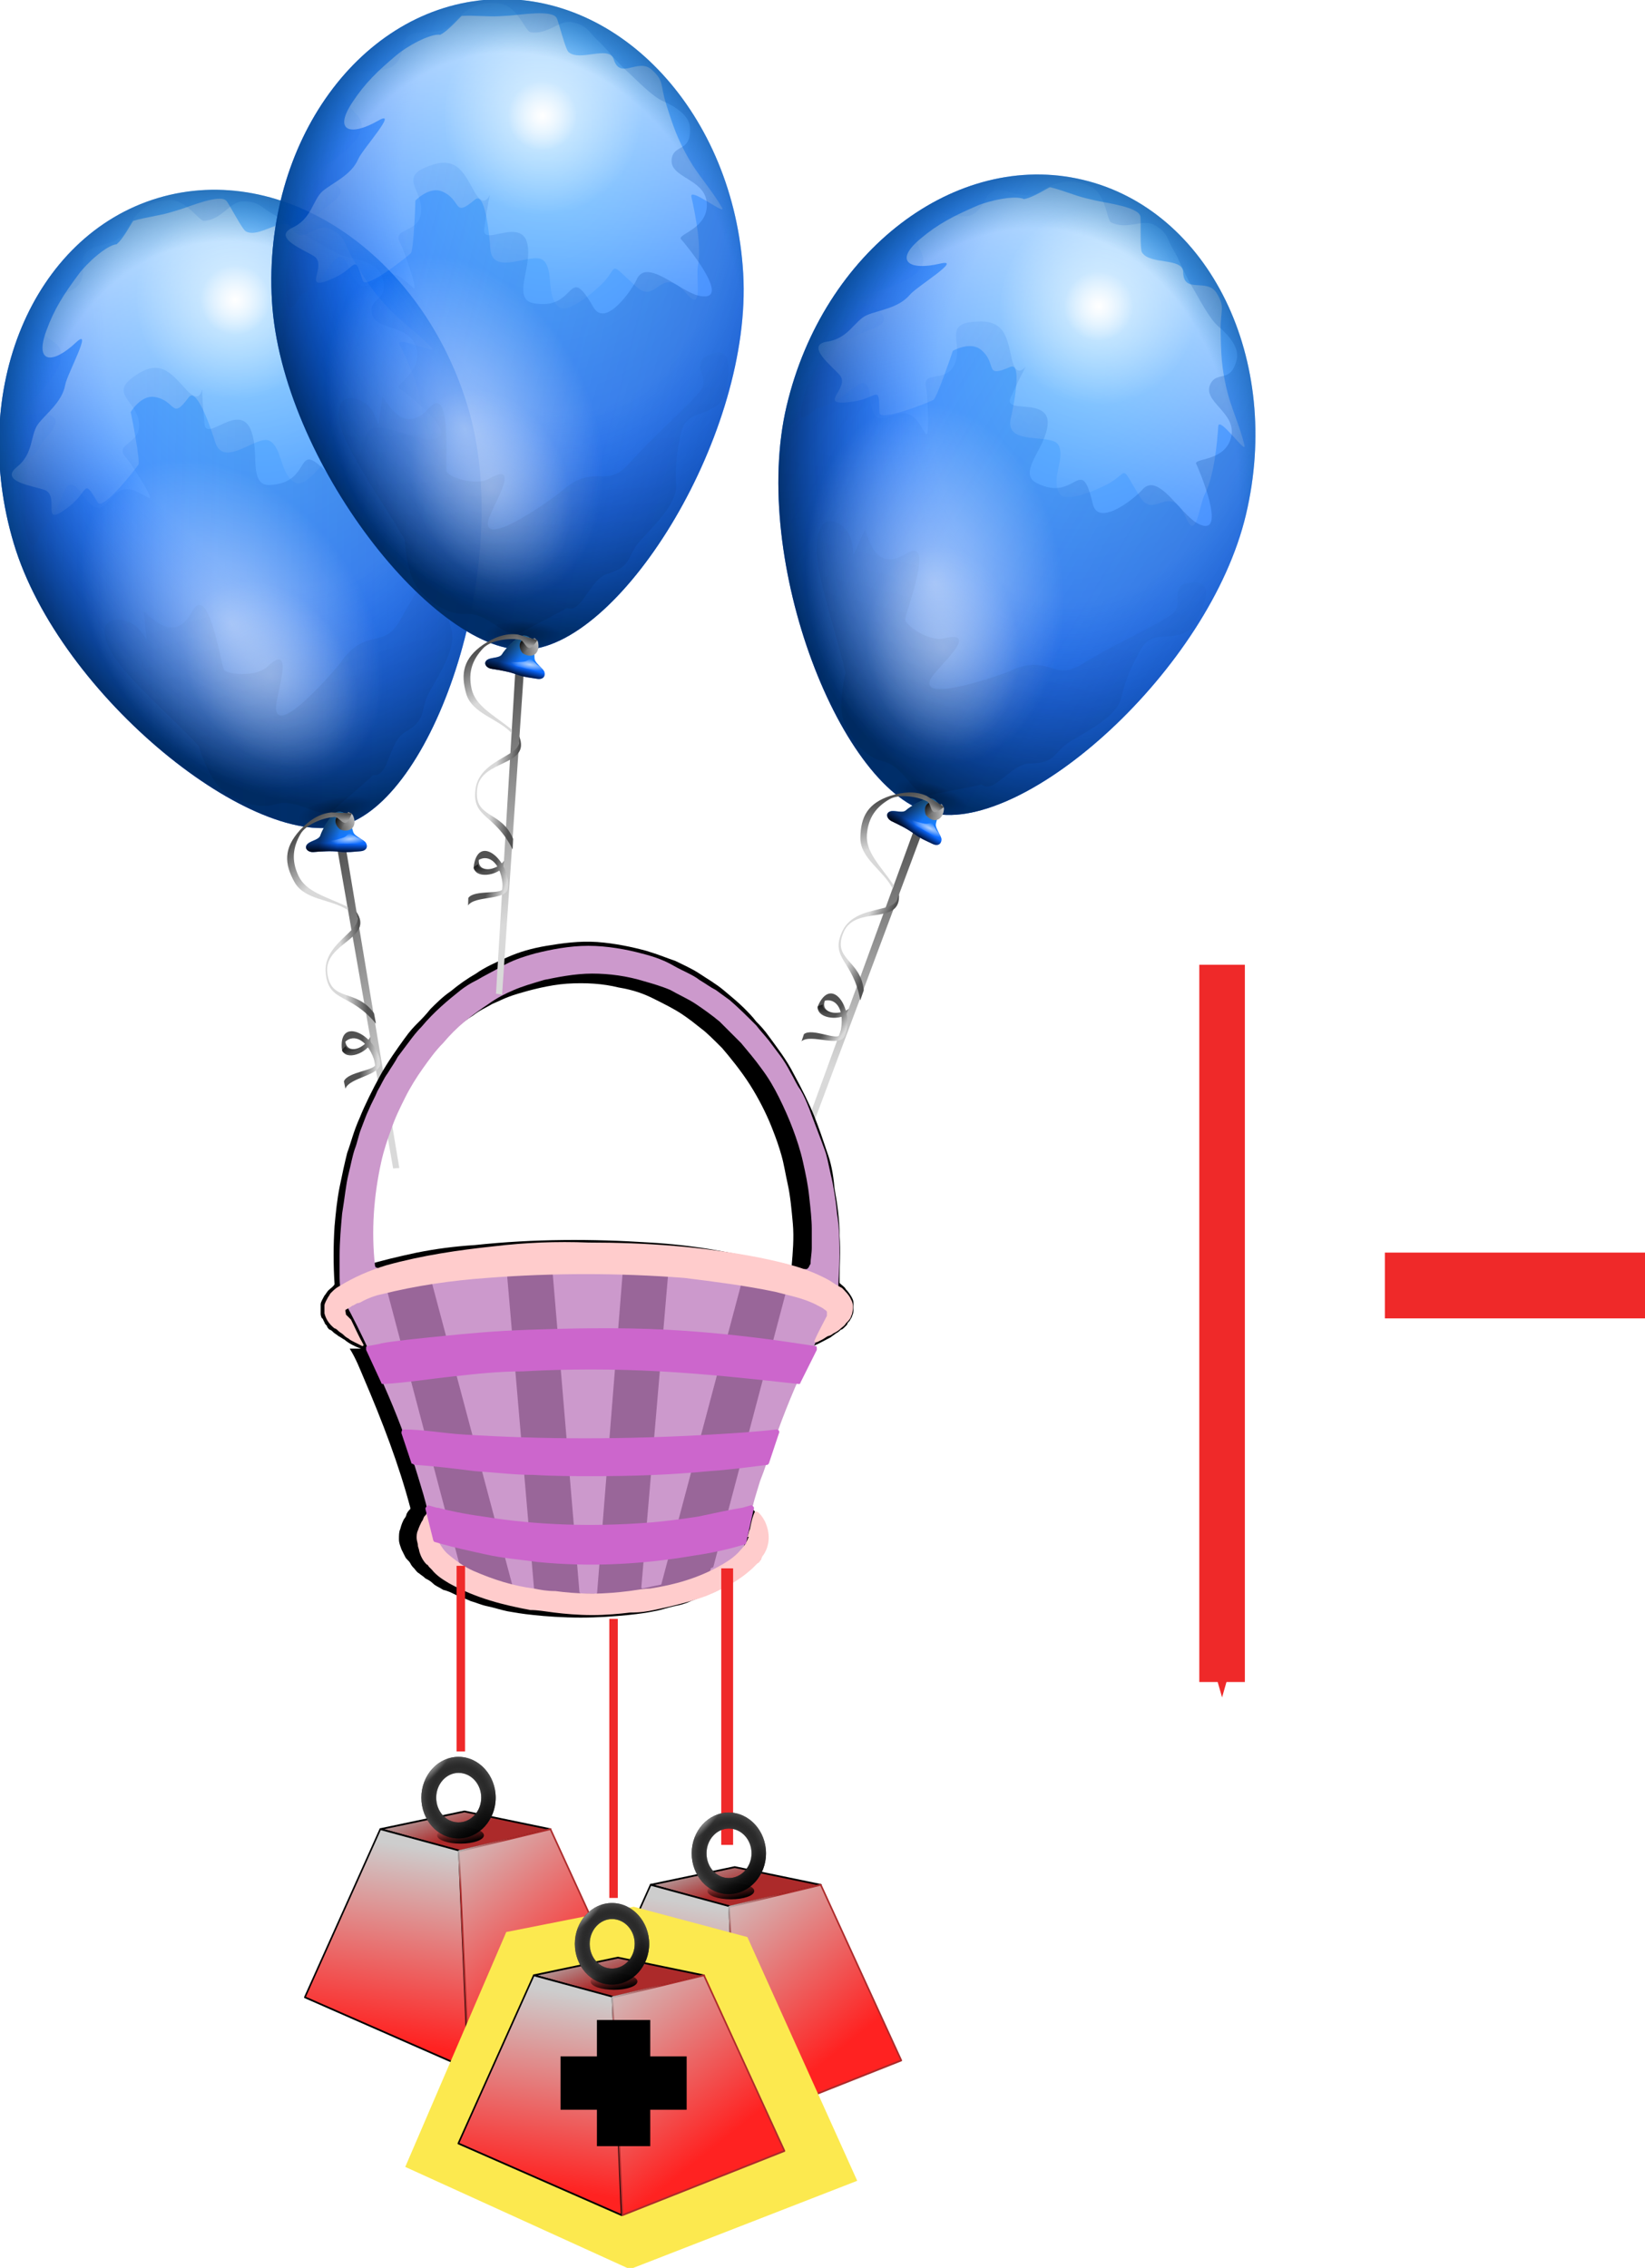 <?xml version="1.0" encoding="UTF-8" standalone="no"?>
<!-- Copyright 2021 mathsisfun.com -->
<svg xmlns:sodipodi="http://sodipodi.sourceforge.net/DTD/sodipodi-0.dtd" xmlns="http://www.w3.org/2000/svg" xmlns:xlink="http://www.w3.org/1999/xlink" width="130.3" height="179.6" version="1.1">
<defs>
	<linearGradient id="id1">
		<stop offset="0" style="stop-color:#525252; stop-opacity:1;"/>
		<stop offset="1" style="stop-color:#d9d9d9; stop-opacity:1;"/>
	</linearGradient>
	<linearGradient id="id2">
		<stop offset="0" style="stop-color:#34abff; stop-opacity:1;"/>
		<stop offset="1" style="stop-color:#0057ff; stop-opacity:1;"/>
	</linearGradient>
	<linearGradient id="id3">
		<stop offset="0" style="stop-color:#00575f; stop-opacity:0;"/>
		<stop offset="0.5" style="stop-color:#0062ff; stop-opacity:0;"/>
		<stop offset="1" style="stop-color:#002859; stop-opacity:1;"/>
	</linearGradient>
	<linearGradient id="id4">
		<stop offset="0" style="stop-color:white; stop-opacity:1;"/>
		<stop offset="1" style="stop-color:white; stop-opacity:0;"/>
	</linearGradient>
	<linearGradient id="id5">
		<stop offset="0" style="stop-color:black; stop-opacity:1;"/>
		<stop offset="1" style="stop-color:black; stop-opacity:0;"/>
	</linearGradient>
	<linearGradient id="id6">
		<stop offset="0" style="stop-color:#00f1ff; stop-opacity:0;"/>
		<stop offset="0.5" style="stop-color:#00c9ff; stop-opacity:0;"/>
		<stop offset="0.75" style="stop-color:#0065a6; stop-opacity:0;"/>
		<stop offset="1" style="stop-color:#002454; stop-opacity:1;"/>
	</linearGradient>
	<linearGradient id="id7">
		<stop offset="0" style="stop-color:#b6b6b6; stop-opacity:1;"/>
		<stop offset="1" style="stop-color:#ac2a2a; stop-opacity:1;"/>
	</linearGradient>
	<linearGradient id="id8">
		<stop offset="0" style="stop-color:#cdcdcd; stop-opacity:1;"/>
		<stop offset="1" style="stop-color:#ff2221; stop-opacity:1;"/>
	</linearGradient>
	<linearGradient id="id9">
		<stop offset="0" style="stop-color:white; stop-opacity:1;"/>
		<stop offset="1" style="stop-color:#5f5f5f; stop-opacity:0;"/>
	</linearGradient>
	<linearGradient id="id10">
		<stop offset="0" style="stop-color:black; stop-opacity:0;"/>
		<stop offset="0.5" style="stop-color:black; stop-opacity:0.05;"/>
		<stop offset="1" style="stop-color:#777777; stop-opacity:0.6;"/>
	</linearGradient>
	<linearGradient id="id11">
		<stop offset="0" style="stop-color:black; stop-opacity:0;"/>
		<stop offset="1" style="stop-color:black; stop-opacity:1;"/>
	</linearGradient>
	<linearGradient id="id12">
		<stop offset="0" style="stop-color:white; stop-opacity:0.36;"/>
		<stop offset="1" style="stop-color:white; stop-opacity:0;"/>
	</linearGradient>
	<marker id="id97" style="overflow:visible;" orient="auto">
		<path transform="matrix(-0.4,0,0,-0.4,-4,0)" style="fill:#ef2929; stroke:#ef2929; stroke-width:1pt;" d="M 0,0 5,-5 -12.5,0 5,5 Z"/>
	</marker>
	<linearGradient id="id13" gradientTransform="matrix(0.793,0,0,1,-1685.19,673.903)" xlink:href="#id7" x1="391.1" y1="463.6" x2="399.1" y2="493.1" gradientUnits="userSpaceOnUse"/>
	<linearGradient id="id14" gradientTransform="matrix(0.793,0,0,1,-1685.19,673.903)" xlink:href="#id8" x1="368.4" y1="493.1" x2="353.2" y2="631.4" gradientUnits="userSpaceOnUse"/>
	<linearGradient id="id15" gradientTransform="matrix(0.793,0,0,1,-1685.19,673.903)" xlink:href="#id8" x1="436.9" y1="466.4" x2="517" y2="610.9" gradientUnits="userSpaceOnUse"/>
	<linearGradient id="id16" gradientTransform="matrix(0.793,0,0,1,-1685.19,673.903)" xlink:href="#id7" x1="431.9" y1="492.6" x2="446.1" y2="512.1" gradientUnits="userSpaceOnUse"/>
	<radialGradient id="id17" r="9.484" fx="406.461" fy="444.923" cx="406.5" cy="444.9" gradientTransform="matrix(1,0,0,0.941,0,26.388)" xlink:href="#id9" gradientUnits="userSpaceOnUse"/>
	<radialGradient id="id18" r="9.484" fx="406.461" fy="444.923" cx="406.5" cy="444.9" gradientTransform="matrix(1,0,0,0.941,0,26.388)" xlink:href="#id10" gradientUnits="userSpaceOnUse"/>
	<linearGradient id="id19" gradientTransform="translate(0.102,5.145)" xlink:href="#id11" x1="408.5" y1="441.1" x2="412.4" y2="447.2" gradientUnits="userSpaceOnUse"/>
	<radialGradient id="id20" r="9.484" fx="387.773" fy="437.36" cx="387.8" cy="437.4" gradientTransform="matrix(0.109,0.12,-0.462,0.42,560.065,207.9)" xlink:href="#id12" gradientUnits="userSpaceOnUse"/>
	<linearGradient id="id21" xlink:href="#id11" x1="429.6" y1="482" x2="432.4" y2="493.9" gradientUnits="userSpaceOnUse"/>
	<linearGradient id="id22" gradientTransform="matrix(0.366,0,0,2.731,0,-6)" xlink:href="#id1" x1="1063" y1="281.1" x2="1075" y2="396.2" gradientUnits="userSpaceOnUse"/>
	<radialGradient id="id23" r="330.328" fx="462.465" fy="233.671" cx="462.5" cy="233.7" gradientTransform="matrix(0.968,-0.215,0.297,1.335,-211.6,-61.667)" xlink:href="#id2" gradientUnits="userSpaceOnUse"/>
	<radialGradient id="id24" r="372.486" fx="478.657" fy="290.044" cx="478.7" cy="290" gradientTransform="matrix(0.968,-0.215,0.297,1.335,-211.6,-61.667)" xlink:href="#id3" gradientUnits="userSpaceOnUse"/>
	<linearGradient id="id25" gradientTransform="matrix(1.184,-0.263,0.179,0.805,-201.806,-17.563)" xlink:href="#id4" x1="350.4" y1="168.4" x2="285.9" y2="601.2" gradientUnits="userSpaceOnUse"/>
	<radialGradient id="id26" r="94.286" fx="457.143" fy="263.791" cx="457.1" cy="263.8" xlink:href="#id4" gradientUnits="userSpaceOnUse"/>
	<radialGradient id="id27" r="94.286" fx="457.143" fy="263.791" cx="457.1" cy="263.8" xlink:href="#id4" gradientUnits="userSpaceOnUse"/>
	<linearGradient id="id28" gradientTransform="matrix(0.831,-0.185,0.255,1.146,-201.806,-17.563)" xlink:href="#id3" x1="-683.5" y1="-283.4" x2="1100.7" y2="504.6" gradientUnits="userSpaceOnUse"/>
	<radialGradient id="id29" r="175.437" fx="480.134" fy="516.869" cx="480.1" cy="516.9" gradientTransform="scale(0.84,1.191)" xlink:href="#id4" gradientUnits="userSpaceOnUse"/>
	<radialGradient id="id30" r="175.437" fx="480.134" fy="516.869" cx="480.1" cy="516.9" gradientTransform="scale(0.84,1.191)" xlink:href="#id4" gradientUnits="userSpaceOnUse"/>
	<linearGradient id="id31" gradientTransform="matrix(1.23,-0.273,0.172,0.775,-201.806,-17.563)" xlink:href="#id5" x1="336.2" y1="1203.6" x2="345.4" y2="608.4" gradientUnits="userSpaceOnUse"/>
	<radialGradient id="id32" r="359.535" fx="413.888" fy="440.374" cx="413.9" cy="440.4" gradientTransform="matrix(0.968,-0.215,0.297,1.335,-211.6,-61.667)" xlink:href="#id6" gradientUnits="userSpaceOnUse"/>
	<radialGradient id="id33" r="32.826" fx="269.789" fy="1031.84" cx="269.8" cy="1031.8" gradientTransform="scale(1.393,0.718)" xlink:href="#id5" gradientUnits="userSpaceOnUse"/>
	<linearGradient id="id34" gradientTransform="matrix(1.219,0,0,0.82,0,-6)" xlink:href="#id2" x1="309.2" y1="900.8" x2="302.3" y2="958.6" gradientUnits="userSpaceOnUse"/>
	<linearGradient id="id35" gradientTransform="matrix(1.219,0,0,0.82,0,-6)" xlink:href="#id5" x1="299.3" y1="959.7" x2="301.4" y2="945.2" gradientUnits="userSpaceOnUse"/>
	<linearGradient id="id36" gradientTransform="matrix(1.219,0,0,0.82,0,-6)" xlink:href="#id5" x1="293.1" y1="901.7" x2="311.9" y2="937.8" gradientUnits="userSpaceOnUse"/>
	<linearGradient id="id37" gradientTransform="matrix(1.219,0,0,0.82,0,-6)" xlink:href="#id5" x1="293.2" y1="923.8" x2="310.5" y2="927.1" gradientUnits="userSpaceOnUse"/>
	<radialGradient id="id38" r="15.406" fx="214.764" fy="1378.8" cx="214.8" cy="1378.8" gradientTransform="matrix(1.469,0,0,0.425,72.665,179.829)" xlink:href="#id4" gradientUnits="userSpaceOnUse"/>
	<radialGradient id="id39" r="8.571" fx="378.571" fy="752.362" cx="378.6" cy="752.4" xlink:href="#id4" gradientUnits="userSpaceOnUse"/>
	<radialGradient id="id40" r="27.48" fx="370.706" fy="771.549" cx="370.7" cy="771.5" gradientTransform="matrix(1.015,0,0,0.985,0,-6)" xlink:href="#id1" gradientUnits="userSpaceOnUse"/>
	<linearGradient id="id41" gradientTransform="matrix(0.645,0,0,1.552,0,-6)" xlink:href="#id1" x1="608.3" y1="588" x2="572" y2="590.6" gradientUnits="userSpaceOnUse"/>
	<linearGradient id="id42" gradientTransform="matrix(0.814,0,0,1.229,0,-6)" xlink:href="#id1" x1="469" y1="838.2" x2="491.7" y2="843.2" gradientUnits="userSpaceOnUse"/>
	<linearGradient id="id43" gradientTransform="matrix(0.814,0,0,0.832,13.674,316.168)" xlink:href="#id5" x1="432.3" y1="816.7" x2="442.9" y2="835" gradientUnits="userSpaceOnUse"/>
	<linearGradient id="id44" gradientTransform="scale(1.015,0.985)" xlink:href="#id5" x1="370.8" y1="747.4" x2="381.5" y2="754.6" gradientUnits="userSpaceOnUse"/>
	<linearGradient id="id45" gradientTransform="matrix(0.822,0,0,1.216,0,-6)" xlink:href="#id1" x1="423.8" y1="614.4" x2="448.1" y2="654.1" gradientUnits="userSpaceOnUse"/>
	<radialGradient id="id46" r="14.647" fx="247.709" fy="1161.42" cx="247.7" cy="1161.1" gradientTransform="scale(1.58,0.633)" xlink:href="#id5" gradientUnits="userSpaceOnUse"/>
	<linearGradient id="id47" gradientTransform="matrix(0.366,0,0,2.731,0,-6)" xlink:href="#id1" x1="1063" y1="281.1" x2="1075" y2="396.2" gradientUnits="userSpaceOnUse"/>
	<radialGradient id="id48" r="330.328" fx="462.465" fy="233.671" cx="462.5" cy="233.7" gradientTransform="matrix(0.968,-0.215,0.297,1.335,-211.6,-61.667)" xlink:href="#id2" gradientUnits="userSpaceOnUse"/>
	<radialGradient id="id49" r="372.486" fx="478.657" fy="290.044" cx="478.7" cy="290" gradientTransform="matrix(0.968,-0.215,0.297,1.335,-211.6,-61.667)" xlink:href="#id3" gradientUnits="userSpaceOnUse"/>
	<linearGradient id="id50" gradientTransform="matrix(1.184,-0.263,0.179,0.805,-201.806,-17.563)" xlink:href="#id4" x1="350.4" y1="168.4" x2="285.9" y2="601.2" gradientUnits="userSpaceOnUse"/>
	<radialGradient id="id51" r="94.286" fx="457.143" fy="263.791" cx="457.1" cy="263.8" xlink:href="#id4" gradientUnits="userSpaceOnUse"/>
	<radialGradient id="id52" r="94.286" fx="457.143" fy="263.791" cx="457.1" cy="263.8" xlink:href="#id4" gradientUnits="userSpaceOnUse"/>
	<linearGradient id="id53" gradientTransform="matrix(0.831,-0.185,0.255,1.146,-201.806,-17.563)" xlink:href="#id3" x1="-683.5" y1="-283.4" x2="1100.7" y2="504.6" gradientUnits="userSpaceOnUse"/>
	<radialGradient id="id54" r="175.437" fx="480.134" fy="516.869" cx="480.1" cy="516.9" gradientTransform="scale(0.84,1.191)" xlink:href="#id4" gradientUnits="userSpaceOnUse"/>
	<radialGradient id="id55" r="175.437" fx="480.134" fy="516.869" cx="480.1" cy="516.9" gradientTransform="scale(0.84,1.191)" xlink:href="#id4" gradientUnits="userSpaceOnUse"/>
	<linearGradient id="id56" gradientTransform="matrix(1.23,-0.273,0.172,0.775,-201.806,-17.563)" xlink:href="#id5" x1="336.2" y1="1203.6" x2="345.4" y2="608.4" gradientUnits="userSpaceOnUse"/>
	<radialGradient id="id57" r="359.535" fx="413.888" fy="440.374" cx="413.9" cy="440.4" gradientTransform="matrix(0.968,-0.215,0.297,1.335,-211.6,-61.667)" xlink:href="#id6" gradientUnits="userSpaceOnUse"/>
	<radialGradient id="id58" r="32.826" fx="269.789" fy="1031.84" cx="269.8" cy="1031.8" gradientTransform="scale(1.393,0.718)" xlink:href="#id5" gradientUnits="userSpaceOnUse"/>
	<linearGradient id="id59" gradientTransform="matrix(1.219,0,0,0.82,0,-6)" xlink:href="#id2" x1="309.2" y1="900.8" x2="302.3" y2="958.6" gradientUnits="userSpaceOnUse"/>
	<linearGradient id="id60" gradientTransform="matrix(1.219,0,0,0.82,0,-6)" xlink:href="#id5" x1="299.3" y1="959.7" x2="301.4" y2="945.2" gradientUnits="userSpaceOnUse"/>
	<linearGradient id="id61" gradientTransform="matrix(1.219,0,0,0.82,0,-6)" xlink:href="#id5" x1="293.1" y1="901.7" x2="311.9" y2="937.8" gradientUnits="userSpaceOnUse"/>
	<linearGradient id="id62" gradientTransform="matrix(1.219,0,0,0.82,0,-6)" xlink:href="#id5" x1="293.2" y1="923.8" x2="310.5" y2="927.1" gradientUnits="userSpaceOnUse"/>
	<radialGradient id="id63" r="15.406" fx="214.764" fy="1378.8" cx="214.8" cy="1378.8" gradientTransform="matrix(1.469,0,0,0.425,72.665,179.829)" xlink:href="#id4" gradientUnits="userSpaceOnUse"/>
	<radialGradient id="id64" r="8.571" fx="378.571" fy="752.362" cx="378.6" cy="752.4" xlink:href="#id4" gradientUnits="userSpaceOnUse"/>
	<radialGradient id="id65" r="27.48" fx="370.706" fy="771.549" cx="370.7" cy="771.5" gradientTransform="matrix(1.015,0,0,0.985,0,-6)" xlink:href="#id1" gradientUnits="userSpaceOnUse"/>
	<linearGradient id="id66" gradientTransform="matrix(0.645,0,0,1.552,0,-6)" xlink:href="#id1" x1="608.3" y1="588" x2="572" y2="590.6" gradientUnits="userSpaceOnUse"/>
	<linearGradient id="id67" gradientTransform="matrix(0.814,0,0,1.229,0,-6)" xlink:href="#id1" x1="469" y1="838.2" x2="491.7" y2="843.2" gradientUnits="userSpaceOnUse"/>
	<linearGradient id="id68" gradientTransform="matrix(0.814,0,0,0.832,13.674,316.168)" xlink:href="#id5" x1="432.3" y1="816.7" x2="442.9" y2="835" gradientUnits="userSpaceOnUse"/>
	<linearGradient id="id69" gradientTransform="scale(1.015,0.985)" xlink:href="#id5" x1="370.8" y1="747.4" x2="381.5" y2="754.6" gradientUnits="userSpaceOnUse"/>
	<linearGradient id="id70" gradientTransform="matrix(0.822,0,0,1.216,0,-6)" xlink:href="#id1" x1="423.8" y1="614.4" x2="448.1" y2="654.1" gradientUnits="userSpaceOnUse"/>
	<radialGradient id="id71" r="14.647" fx="247.709" fy="1161.42" cx="247.7" cy="1161.1" gradientTransform="scale(1.58,0.633)" xlink:href="#id5" gradientUnits="userSpaceOnUse"/>
	<linearGradient id="id72" gradientTransform="matrix(0.366,0,0,2.731,0,-6)" xlink:href="#id1" x1="1063" y1="281.1" x2="1075" y2="396.2" gradientUnits="userSpaceOnUse"/>
	<radialGradient id="id73" r="330.328" fx="462.465" fy="233.671" cx="462.5" cy="233.7" gradientTransform="matrix(0.968,-0.215,0.297,1.335,-211.6,-61.667)" xlink:href="#id2" gradientUnits="userSpaceOnUse"/>
	<radialGradient id="id74" r="372.486" fx="478.657" fy="290.044" cx="478.7" cy="290" gradientTransform="matrix(0.968,-0.215,0.297,1.335,-211.6,-61.667)" xlink:href="#id3" gradientUnits="userSpaceOnUse"/>
	<linearGradient id="id75" gradientTransform="matrix(1.184,-0.263,0.179,0.805,-201.806,-17.563)" xlink:href="#id4" x1="350.4" y1="168.4" x2="285.9" y2="601.2" gradientUnits="userSpaceOnUse"/>
	<radialGradient id="id76" r="94.286" fx="457.143" fy="263.791" cx="457.1" cy="263.8" xlink:href="#id4" gradientUnits="userSpaceOnUse"/>
	<radialGradient id="id77" r="94.286" fx="457.143" fy="263.791" cx="457.1" cy="263.8" xlink:href="#id4" gradientUnits="userSpaceOnUse"/>
	<linearGradient id="id78" gradientTransform="matrix(0.831,-0.185,0.255,1.146,-201.806,-17.563)" xlink:href="#id3" x1="-683.5" y1="-283.4" x2="1100.7" y2="504.6" gradientUnits="userSpaceOnUse"/>
	<radialGradient id="id79" r="175.437" fx="480.134" fy="516.869" cx="480.1" cy="516.9" gradientTransform="scale(0.84,1.191)" xlink:href="#id4" gradientUnits="userSpaceOnUse"/>
	<radialGradient id="id80" r="175.437" fx="480.134" fy="516.869" cx="480.1" cy="516.9" gradientTransform="scale(0.84,1.191)" xlink:href="#id4" gradientUnits="userSpaceOnUse"/>
	<linearGradient id="id81" gradientTransform="matrix(1.23,-0.273,0.172,0.775,-201.806,-17.563)" xlink:href="#id5" x1="336.2" y1="1203.6" x2="345.4" y2="608.4" gradientUnits="userSpaceOnUse"/>
	<radialGradient id="id82" r="359.535" fx="413.888" fy="440.374" cx="413.9" cy="440.4" gradientTransform="matrix(0.968,-0.215,0.297,1.335,-211.6,-61.667)" xlink:href="#id6" gradientUnits="userSpaceOnUse"/>
	<radialGradient id="id83" r="32.826" fx="269.789" fy="1031.84" cx="269.8" cy="1031.8" gradientTransform="scale(1.393,0.718)" xlink:href="#id5" gradientUnits="userSpaceOnUse"/>
	<linearGradient id="id84" gradientTransform="matrix(1.219,0,0,0.82,0,-6)" xlink:href="#id2" x1="309.2" y1="900.8" x2="302.3" y2="958.6" gradientUnits="userSpaceOnUse"/>
	<linearGradient id="id85" gradientTransform="matrix(1.219,0,0,0.82,0,-6)" xlink:href="#id5" x1="299.3" y1="959.7" x2="301.4" y2="945.2" gradientUnits="userSpaceOnUse"/>
	<linearGradient id="id86" gradientTransform="matrix(1.219,0,0,0.82,0,-6)" xlink:href="#id5" x1="293.1" y1="901.7" x2="311.9" y2="937.8" gradientUnits="userSpaceOnUse"/>
	<linearGradient id="id87" gradientTransform="matrix(1.219,0,0,0.82,0,-6)" xlink:href="#id5" x1="293.2" y1="923.8" x2="310.5" y2="927.1" gradientUnits="userSpaceOnUse"/>
	<radialGradient id="id88" r="15.406" fx="214.764" fy="1378.8" cx="214.8" cy="1378.8" gradientTransform="matrix(1.469,0,0,0.425,72.665,179.829)" xlink:href="#id4" gradientUnits="userSpaceOnUse"/>
	<radialGradient id="id89" r="8.571" fx="378.571" fy="752.362" cx="378.6" cy="752.4" xlink:href="#id4" gradientUnits="userSpaceOnUse"/>
	<radialGradient id="id90" r="27.48" fx="370.706" fy="771.549" cx="370.7" cy="771.5" gradientTransform="matrix(1.015,0,0,0.985,0,-6)" xlink:href="#id1" gradientUnits="userSpaceOnUse"/>
	<linearGradient id="id91" gradientTransform="matrix(0.645,0,0,1.552,0,-6)" xlink:href="#id1" x1="608.3" y1="588" x2="572" y2="590.6" gradientUnits="userSpaceOnUse"/>
	<linearGradient id="id92" gradientTransform="matrix(0.814,0,0,1.229,0,-6)" xlink:href="#id1" x1="469" y1="838.2" x2="491.7" y2="843.2" gradientUnits="userSpaceOnUse"/>
	<linearGradient id="id93" gradientTransform="matrix(0.814,0,0,0.832,13.674,316.168)" xlink:href="#id5" x1="432.3" y1="816.7" x2="442.9" y2="835" gradientUnits="userSpaceOnUse"/>
	<linearGradient id="id94" gradientTransform="scale(1.015,0.985)" xlink:href="#id5" x1="370.8" y1="747.4" x2="381.5" y2="754.6" gradientUnits="userSpaceOnUse"/>
	<linearGradient id="id95" gradientTransform="matrix(0.822,0,0,1.216,0,-6)" xlink:href="#id1" x1="423.8" y1="614.4" x2="448.1" y2="654.1" gradientUnits="userSpaceOnUse"/>
	<radialGradient id="id96" r="14.647" fx="247.709" fy="1161.42" cx="247.7" cy="1161.1" gradientTransform="scale(1.58,0.633)" xlink:href="#id5" gradientUnits="userSpaceOnUse"/>
	<linearGradient id="id98" gradientTransform="matrix(0.793,0,0,1,-1685.19,673.903)" xlink:href="#id7" x1="391.1" y1="463.6" x2="399.1" y2="493.1" gradientUnits="userSpaceOnUse"/>
	<linearGradient id="id99" gradientTransform="matrix(0.793,0,0,1,-1685.19,673.903)" xlink:href="#id8" x1="368.4" y1="493.1" x2="353.2" y2="631.4" gradientUnits="userSpaceOnUse"/>
	<linearGradient id="id100" gradientTransform="matrix(0.793,0,0,1,-1685.19,673.903)" xlink:href="#id8" x1="436.9" y1="466.4" x2="517" y2="610.9" gradientUnits="userSpaceOnUse"/>
	<linearGradient id="id101" gradientTransform="matrix(0.793,0,0,1,-1685.19,673.903)" xlink:href="#id7" x1="431.9" y1="492.6" x2="446.1" y2="512.1" gradientUnits="userSpaceOnUse"/>
	<radialGradient id="id102" r="9.484" fx="406.461" fy="444.923" cx="406.5" cy="444.9" gradientTransform="matrix(1,0,0,0.941,0,26.388)" xlink:href="#id9" gradientUnits="userSpaceOnUse"/>
	<radialGradient id="id103" r="9.484" fx="406.461" fy="444.923" cx="406.5" cy="444.9" gradientTransform="matrix(1,0,0,0.941,0,26.388)" xlink:href="#id10" gradientUnits="userSpaceOnUse"/>
	<linearGradient id="id104" gradientTransform="translate(0.102,5.145)" xlink:href="#id11" x1="408.5" y1="441.1" x2="412.4" y2="447.2" gradientUnits="userSpaceOnUse"/>
	<radialGradient id="id105" r="9.484" fx="387.773" fy="437.36" cx="387.8" cy="437.4" gradientTransform="matrix(0.109,0.12,-0.462,0.42,560.065,207.9)" xlink:href="#id12" gradientUnits="userSpaceOnUse"/>
	<linearGradient id="id106" xlink:href="#id11" x1="429.6" y1="482" x2="432.4" y2="493.9" gradientUnits="userSpaceOnUse"/>
	<linearGradient id="id107" gradientTransform="matrix(0.793,0,0,1,-1685.19,673.903)" xlink:href="#id7" x1="391.1" y1="463.6" x2="399.1" y2="493.1" gradientUnits="userSpaceOnUse"/>
	<linearGradient id="id108" gradientTransform="matrix(0.793,0,0,1,-1685.19,673.903)" xlink:href="#id8" x1="368.4" y1="493.1" x2="353.2" y2="631.4" gradientUnits="userSpaceOnUse"/>
	<linearGradient id="id109" gradientTransform="matrix(0.793,0,0,1,-1685.19,673.903)" xlink:href="#id8" x1="436.9" y1="466.4" x2="517" y2="610.9" gradientUnits="userSpaceOnUse"/>
	<linearGradient id="id110" gradientTransform="matrix(0.793,0,0,1,-1685.19,673.903)" xlink:href="#id7" x1="431.9" y1="492.6" x2="446.1" y2="512.1" gradientUnits="userSpaceOnUse"/>
	<radialGradient id="id111" r="9.484" fx="406.461" fy="444.923" cx="406.5" cy="444.9" gradientTransform="matrix(1,0,0,0.941,0,26.388)" xlink:href="#id9" gradientUnits="userSpaceOnUse"/>
	<radialGradient id="id112" r="9.484" fx="406.461" fy="444.923" cx="406.5" cy="444.9" gradientTransform="matrix(1,0,0,0.941,0,26.388)" xlink:href="#id10" gradientUnits="userSpaceOnUse"/>
	<linearGradient id="id113" gradientTransform="translate(0.102,5.145)" xlink:href="#id11" x1="408.5" y1="441.1" x2="412.4" y2="447.2" gradientUnits="userSpaceOnUse"/>
	<radialGradient id="id114" r="9.484" fx="387.773" fy="437.36" cx="387.8" cy="437.4" gradientTransform="matrix(0.109,0.12,-0.462,0.42,560.065,207.9)" xlink:href="#id12" gradientUnits="userSpaceOnUse"/>
	<linearGradient id="id115" xlink:href="#id11" x1="429.6" y1="482" x2="432.4" y2="493.9" gradientUnits="userSpaceOnUse"/>
</defs>
<g transform="matrix(0.098,0,0,0.112,168.354,15.389)">
	<path style="fill:url(#id13); stroke:black; stroke-width:1.26; stroke-linecap:round; stroke-linejoin:round;" d="m -1410.4,1155.9 67.9,-12.5 69.6,12.6 -73.4,15.5 z"/>
	<path style="fill:url(#id14); stroke:black; stroke-width:1.26; stroke-linecap:round; stroke-linejoin:round;" d="m -1410.5,1155.9 63.5,15.1 7.5,154.5 -132,-50.7 z"/>
	<path style="fill:url(#id15); stroke:url(#id16); stroke-width:1.26; stroke-linecap:round; stroke-linejoin:round;" d="m -1347,1171.5 74,-15.6 65.1,124.2 -130.9,45.4 z"/>
	<g transform="matrix(3.162,0,0,3.241,-2632.33,-308.279)">
		<path style="fill:black;" d="m 406.4,436 c -5.2,0 -9.5,4 -9.5,8.9 0,4.9 4.2,8.9 9.5,8.9 5.2,0 9.5,-4 9.5,-8.9 0,-4.9 -4.3,-8.9 -9.5,-8.9 z m 0,3.5 c 3.2,0 5.8,2.4 5.8,5.4 0,3 -2.6,5.4 -5.8,5.4 -3.2,0 -5.7,-2.4 -5.7,-5.4 0,-3 2.6,-5.4 5.7,-5.4 z"/>
		<path style="fill:url(#id17);" d="m 406.4,436 c -5.2,0 -9.5,4 -9.5,8.9 0,4.9 4.2,8.9 9.5,8.9 5.2,0 9.5,-4 9.5,-8.9 0,-4.9 -4.3,-8.9 -9.5,-8.9 z m 0,3.5 c 3.2,0 5.8,2.4 5.8,5.4 0,3 -2.6,5.4 -5.8,5.4 -3.2,0 -5.7,-2.4 -5.7,-5.4 0,-3 2.6,-5.4 5.7,-5.4 z"/>
		<path style="fill:url(#id18);" d="m 406.4,436 c -5.2,0 -9.5,4 -9.5,8.9 0,4.9 4.2,8.9 9.5,8.9 5.2,0 9.5,-4 9.5,-8.9 0,-4.9 -4.3,-8.9 -9.5,-8.9 z m 0,3.5 c 3.2,0 5.8,2.4 5.8,5.4 0,3 -2.6,5.4 -5.8,5.4 -3.2,0 -5.7,-2.4 -5.7,-5.4 0,-3 2.6,-5.4 5.7,-5.4 z"/>
		<path style="fill:url(#id19);" d="m 406.4,436 c -5.2,0 -9.5,4 -9.5,8.9 0,4.9 4.2,8.9 9.5,8.9 5.2,0 9.5,-4 9.5,-8.9 0,-4.9 -4.3,-8.9 -9.5,-8.9 z m 0,3.5 c 3.2,0 5.8,2.4 5.8,5.4 0,3 -2.6,5.4 -5.8,5.4 -3.2,0 -5.7,-2.4 -5.7,-5.4 0,-3 2.6,-5.4 5.7,-5.4 z"/>
		<path style="fill:url(#id20);" d="m 406.4,436 c -5.2,0 -9.5,4 -9.5,8.9 0,4.9 4.2,8.9 9.5,8.9 5.2,0 9.5,-4 9.5,-8.9 0,-4.9 -4.3,-8.9 -9.5,-8.9 z m 0,3.5 c 3.2,0 5.8,2.4 5.8,5.4 0,3 -2.6,5.4 -5.8,5.4 -3.2,0 -5.7,-2.4 -5.7,-5.4 0,-3 2.6,-5.4 5.7,-5.4 z"/>
	</g>
	<ellipse cx="431" cy="488" rx="14.9" ry="5.9" transform="matrix(1.27,0,0,1,-1893.05,672.272)" style="fill:url(#id21);"/>
</g>
<g transform="matrix(0.062,0.03,-0.03,0.062,72.55,6.461)">
	<path style="fill:url(#id22);" d="m 369.8,746.3 40.3,399.2 h 7.1 L 379.8,745.3 Z"/>
	<path style="opacity:0.75; fill:url(#id23);" d="M 558.5,282.8 C 598.2,461.4 490.6,722.3 384,748.9 280.2,774.9 68.2,579.1 28.6,400.5 -11.1,221.9 75.5,50.6 221.7,18.1 368,-14.4 518.9,104.2 558.5,282.8 Z"/>
	<path style="fill:url(#id24);" d="M 558.5,282.8 C 598.2,461.4 490.6,722.3 384,748.9 280.2,774.9 68.2,579.1 28.6,400.5 -11.1,221.9 75.5,50.6 221.7,18.1 368,-14.4 518.9,104.2 558.5,282.8 Z"/>
	<path style="opacity:0.6; fill:url(#id25);" d="m 171.2,67.4 c -12.2,0.1 -36.5,19.8 -45.9,30.7 -19.2,22.4 -30.8,37.6 -41.8,62 -16.9,37.3 4.6,39.1 32.8,16.1 21.6,-17.5 -12.9,35.6 -15.8,47.4 -4.9,19.7 -25,31.8 -34.4,42.8 -9.8,11.5 -7.2,33.2 -27.6,47.1 -22.2,15.2 18.3,23.3 29.7,28.5 18.4,8.3 -10.8,46.5 27.9,20.1 22.8,-15.6 16.8,-31.5 31.9,-1.2 5,10 47.6,-37.1 49.6,-40.3 2.3,-3.7 -3.9,-56.9 -4.6,-60.4 0,0 13.1,-19.1 28.8,-15.2 24.4,6.1 16.7,28.8 38.7,3.1 11.2,-13 25.8,50.4 26.3,52.7 7.3,32.8 48.8,-4.9 62.3,3.7 14.4,9.2 9.1,39.3 25.7,49.9 13.1,8.4 43.3,-30.4 47.4,-36.9 13.6,-21.3 0.7,-23.5 38.1,0.3 26.4,16.8 22.4,-32 58.3,-1.2 21.8,18.7 6.8,-20.1 7.1,-33.8 0.6,-23.1 -11.9,-57.2 -20.1,-77.5 -4.6,-11.5 44.4,16.1 36.6,6.5 -14.2,-17.5 -32.7,-32.1 -45.9,-48.4 -17.1,-21 -24.4,-34.9 -36.6,-59.2 -10.5,-21 -5.9,-25.3 -22.6,-36 -17.6,-11.2 -33.6,17.9 -44.9,-4.7 -7.9,-15.7 -37.9,9.4 -52.7,0 -4.2,-2.7 -16.7,-32.7 -19.8,-36.6 -7,-8.6 -42.5,3.6 -54.2,6.2 -3.7,0.8 -7.4,1.7 -11.2,2.5 -12.8,2.8 -28.6,3.4 -42.5,6.5 -1,0.2 -12.5,19.5 -20.8,25.1 z"/>
	<path transform="matrix(0.414,-0.092,0.092,0.414,88.064,73.647)" style="fill:url(#id26);" d="m 551.4,263.8 c 0,52.1 -42.2,94.3 -94.3,94.3 -52.1,0 -94.3,-42.2 -94.3,-94.3 0,-52.1 42.2,-94.3 94.3,-94.3 52.1,0 94.3,42.2 94.3,94.3 z"/>
	<path transform="matrix(1.183,-0.263,0.263,1.183,-308.6,-51.166)" style="opacity:0.6; fill:url(#id27);" d="m 551.4,263.8 c 0,52.1 -42.2,94.3 -94.3,94.3 -52.1,0 -94.3,-42.2 -94.3,-94.3 0,-52.1 42.2,-94.3 94.3,-94.3 52.1,0 94.3,42.2 94.3,94.3 z"/>
	<path style="opacity:0.4; fill:url(#id28);" d="M 221.7,18.1 C 75.5,50.6 -11.1,221.9 28.6,400.5 68.2,579.1 280.2,774.9 384,748.9 490.6,722.3 598.2,461.4 558.5,282.8 518.9,104.2 368,-14.4 221.7,18.1 Z m -5.2,5.4 c 5.2,-1.6 11,-2.4 17.7,-2.3 19.4,0.5 32.7,26.5 38.1,26.7 20.5,0.5 30.7,-19.3 45.6,-18.9 18.6,0.5 21.2,8.7 32.8,16.1 10.8,6.9 24.3,20.2 38.7,29.4 11.8,7.5 32.7,24 47.1,27.6 13.5,3.4 31.7,11 34.7,24.5 6.3,28.5 -14.4,21.4 -14.9,38.4 -0.6,23.4 41.7,16.3 48,44.9 6.6,29.6 -30.8,41.3 -22,45.9 0.2,0 72.2,61.5 31,60.4 -23.1,-0.6 -67.8,-34.5 -74.7,-6.8 -2.5,10.1 -25.9,61.4 -44,39.1 -38.9,-47.9 -17.1,7.8 -68.8,6.5 -17,-0.5 -14.8,-19 -14.3,-37.8 2.1,-78.3 -54.6,-11.5 -55.2,-37.5 -1.7,-78.5 6.6,-10.1 -17.6,-40 -14.6,-18 -25.6,-36.8 -52.1,-23.6 -40.8,20.4 -6.4,29.5 -5,56.7 1.4,25.3 -31.7,21.7 -17.7,39 4.7,5.8 30.9,53.2 22.3,47.7 -3.4,-2.2 -6.8,-4.4 -10.3,-6.5 -36.7,-23.4 -37,43.6 -65.1,-3.1 -21.8,-36.3 -21,20.9 -50.2,37.5 -11.2,33.5 -15.4,9.8 -19.2,-7.5 -3.5,-15.6 -0.5,-28.6 -4.3,-45.9 -6.3,-28.2 15.8,-21 28.8,-41.5 7.6,-11.9 36.3,-30.4 9.3,-37.2 -14.1,-3.5 -37.5,6.5 -19.8,-10.2 11.4,-10.8 59.8,-50.4 37.2,-69.7 C 79.9,164.5 42.9,133.7 84.2,124.6 121,116.4 130.2,115.5 131,84.9 131.7,60 169.1,74 182.5,53 190.8,40 200.7,28.2 216.3,23.3 Z"/>
	<path transform="matrix(0.835,-0.55,0.55,0.835,-404.372,218.178)" style="opacity:0.53; fill:url(#id29);" d="M 568.6,602.4 C 568.6,731 495,835.3 404.3,835.3 313.6,835.2 240,731 240,602.4 c 0,-128.6 73.6,-232.9 164.3,-232.9 90.7,0 164.3,104.3 164.3,232.9 z"/>
	<path transform="matrix(0.498,-0.328,0.308,0.468,-79.096,415.274)" style="opacity:0.3; fill:url(#id30);" d="M 568.6,602.4 C 568.6,731 495,835.3 404.3,835.3 313.6,835.2 240,731 240,602.4 c 0,-128.6 73.6,-232.9 164.3,-232.9 90.7,0 164.3,104.3 164.3,232.9 z"/>
	<path style="opacity:0.1; fill:url(#id31);" d="m 223.2,647.4 c -18.3,-24.3 -61,-66.7 -84.6,-101.3 -13.4,-19.6 -23.3,-50.6 1.3,-50 37.3,1 33,59.6 31.6,-7 0,-4.3 29,44.9 54.8,4.4 20.5,-32.2 27.6,49.7 31.5,67.5 1.5,6.9 35.9,12.7 50,1.3 35.3,-28.7 6.9,34.4 6.6,48.2 -0.9,33.7 73.2,-41.6 76.7,-46 33,-41 50.8,-10.7 72.8,-45.1 23,-36.1 48.4,-65.4 66.2,-93.3 14.1,-22.1 -23,-31.2 10.1,-47.8 25.1,-12.5 21.8,45.6 16.2,54.3 -13.6,21.4 -38.6,14.2 -39.5,46 -0.5,19.9 -0.9,33.3 4.4,57 4.7,21.1 -20.5,53.5 -30.3,68.8 -13.8,21.7 -3.5,30.2 -31.6,44.3 -19.3,9.6 -21.8,50.3 -39.5,46 -13.7,11.1 -36.2,27.1 -46,35.1 -18.4,14.9 -39.3,-16.1 -68.4,-9.7 -22,4.9 -45.8,-9.5 -58.3,-20.2 -12,-10.3 -20.8,-37.5 -24.1,-52.6 z"/>
	<path style="fill:url(#id32);" d="M 558.5,282.8 C 598.2,461.4 490.6,722.3 384,748.9 280.2,774.9 68.2,579.1 28.6,400.5 -11.1,221.9 75.5,50.6 221.7,18.1 368,-14.4 518.9,104.2 558.5,282.8 Z"/>
	<path transform="matrix(0.956,-0.148,0.143,0.657,-91.365,302.372)" style="opacity:0.3; fill:url(#id33);" d="m 421.4,740.9 c 0,13 -20.5,23.6 -45.7,23.6 -25.3,0 -45.7,-10.6 -45.7,-23.6 0,-13 20.5,-23.6 45.7,-23.6 25.3,0 45.7,10.6 45.7,23.6 z"/>
	<path style="fill:url(#id34);" d="m 372.7,735.2 c -5.9,3.6 -15.4,17.3 -18.2,24.2 -1.5,3.9 -9.1,5.1 -13.1,7.1 -7.9,4 -3.7,11.1 4,11.1 10.4,0 20.3,0 30.3,2 7.6,1.5 15.4,1 23.2,1 7.9,0 9,-5.3 7.1,-9.1 -1.7,-3.5 -11,-7.8 -13.1,-12.1 -2.1,-4.1 -1.9,-18.3 -7.1,-22.2 -0.4,-0.3 -6.7,-6 -13.1,-2 z"/>
	<path style="fill:url(#id35);" d="m 372.7,735.2 c -5.9,3.6 -15.4,17.3 -18.2,24.2 -1.5,3.9 -9.1,5.1 -13.1,7.1 -7.9,4 -3.7,11.1 4,11.1 10.4,0 20.3,0 30.3,2 7.6,1.5 15.4,1 23.2,1 7.9,0 9,-5.3 7.1,-9.1 -1.7,-3.5 -11,-7.8 -13.1,-12.1 -2.1,-4.1 -1.9,-18.3 -7.1,-22.2 -0.4,-0.3 -6.7,-6 -13.1,-2 z"/>
	<path style="opacity:0.47; fill:url(#id36);" d="m 372.7,735.2 c -5.9,3.6 -15.4,17.3 -18.2,24.2 -1.5,3.9 -9.1,5.1 -13.1,7.1 -7.9,4 -3.7,11.1 4,11.1 10.4,0 20.3,0 30.3,2 7.6,1.5 15.4,1 23.2,1 7.9,0 9,-5.3 7.1,-9.1 -1.7,-3.5 -11,-7.8 -13.1,-12.1 -2.1,-4.1 -1.9,-18.3 -7.1,-22.2 -0.4,-0.3 -6.7,-6 -13.1,-2 z"/>
	<path style="opacity:0.51; fill:url(#id37);" d="m 372.7,735.2 c -5.9,3.6 -15.4,17.3 -18.2,24.2 -1.5,3.9 -9.1,5.1 -13.1,7.1 -7.9,4 -3.7,11.1 4,11.1 10.4,0 20.3,0 30.3,2 7.6,1.5 15.4,1 23.2,1 7.9,0 9,-5.3 7.1,-9.1 -1.7,-3.5 -11,-7.8 -13.1,-12.1 -2.1,-4.1 -1.9,-18.3 -7.1,-22.2 -0.4,-0.3 -6.7,-6 -13.1,-2 z"/>
	<path style="opacity:0.68; fill:url(#id38);" d="m 358.6,766.4 c 3.4,0.4 11.3,-0.3 16.6,-1.5 4.5,-1 7.2,-1.3 9.9,-3.8 3.9,-3.7 3.8,-0.5 9.1,1.9 2.9,3.1 7.2,2.1 10.1,8.1 2.9,2.7 -11.8,0 -15.9,0 -4.5,0 -8.3,-0.8 -12.4,-0.8 -2.9,0 -8.7,-1 -10.8,-1.5 -3.3,-0.8 -1.6,-1.4 -6.6,-2.3 z"/>
	<path transform="matrix(0.469,-0.172,0.344,0.939,-50.684,103.734)" style="opacity:0.47; fill:url(#id39);" d="m 387.1,752.4 c 0,4.7 -3.8,8.6 -8.6,8.6 -4.7,0 -8.6,-3.8 -8.6,-8.6 0,-4.7 3.8,-8.6 8.6,-8.6 4.7,0 8.6,3.8 8.6,8.6 z"/>
	<path style="fill:url(#id40);" d="m 384.1,745.8 c -0.3,0 -0.6,-0.2 -0.9,-0.3 7,1.5 0.1,-0.1 1.2,-1.6 -0.3,-0.2 -0.1,0.1 -0.2,0.2 l 4,-9.4 c 1.9,1.2 4,1.9 5.1,4.1 4.7,11.9 -2.8,20.8 -15.5,15.4 -8.6,-7.9 -5.4,-17.9 6.4,-18.8 z"/>
	<path style="fill:url(#id41);" d="m 389.1,849 c 19.5,32.6 -39.4,32.9 -38,67.4 1.4,34.8 31.5,19.8 50,50.3 l 1.4,12.1 c -27.2,-38 -52.1,-27.7 -53.2,-61.7 -1.1,-34.1 44.9,-45.6 40.6,-61.8 z"/>
	<path style="fill:url(#id42);" d="m 395.4,1000.7 c -9.3,13.3 -34.1,18 -34,2.5 0.4,-36.9 41.7,-9.8 42.9,20.4 0.6,14.7 -36.3,14 -42.1,26.9 l -1.1,-8.5 c 4.9,-11 39.1,-9.6 37.4,-17.7 -5.8,-27.9 -21.9,-36.1 -32.5,-27.5 1.3,15.1 21.3,9.9 28.9,-3.6 z"/>
	<path style="fill:url(#id43);" d="m 409.8,998.3 c -9.3,9 -48.5,18.3 -48.4,7.8 l 4.6,-4.3 c 1.3,10.3 35.7,0.5 43.4,-8.6 z"/>
	<path style="fill:url(#id44);" d="m 384.1,745.8 c -0.3,0 -0.6,-0.2 -0.9,-0.3 7,1.5 0.1,-0.1 1.2,-1.6 -0.3,-0.2 -0.1,0.1 -0.2,0.2 l 4,-9.4 c 1.9,1.2 4,1.9 5.1,4.1 4.7,11.9 -2.8,20.8 -15.5,15.4 -8.6,-7.9 -5.4,-17.9 6.4,-18.8 z"/>
	<path style="fill:url(#id45);" d="m 392.3,736.6 c -9.8,22.2 -13,1.4 -21.3,2.8 -12.7,0 -32.1,6.3 -39,16.6 -9.4,14 -13.1,28.9 -5.7,47.7 7.4,19 29.4,25.7 53.5,39.3 l 0.3,4 c -18.3,-14.3 -48.8,-14.9 -58.9,-36.5 -10.3,-21.9 -9.6,-39.6 10.2,-58.7 10.5,-9.7 22.8,-17.6 37.5,-17.9 z"/>
	<path style="opacity:0.64; fill:url(#id46);" d="m 392.3,736.6 c -9.8,22.2 -13,1.4 -21.3,2.8 -12.7,0 -16.8,-5.2 -2.1,-5.6 z"/>
</g>
<g transform="matrix(0.069,-0.005,0.005,0.069,-2.885,15.543)">
	<path style="fill:url(#id47);" d="m 369.8,746.3 40.3,399.2 h 7.1 L 379.8,745.3 Z"/>
	<path style="opacity:0.75; fill:url(#id48);" d="M 558.5,282.8 C 598.2,461.4 490.6,722.3 384,748.9 280.2,774.9 68.2,579.1 28.6,400.5 -11.1,221.9 75.5,50.6 221.7,18.1 368,-14.4 518.9,104.2 558.5,282.8 Z"/>
	<path style="fill:url(#id49);" d="M 558.5,282.8 C 598.2,461.4 490.6,722.3 384,748.9 280.2,774.9 68.2,579.1 28.6,400.5 -11.1,221.9 75.5,50.6 221.7,18.1 368,-14.4 518.9,104.2 558.5,282.8 Z"/>
	<path style="opacity:0.6; fill:url(#id50);" d="m 171.2,67.4 c -12.2,0.1 -36.5,19.8 -45.9,30.7 -19.2,22.4 -30.8,37.6 -41.8,62 -16.9,37.3 4.6,39.1 32.8,16.1 21.6,-17.5 -12.9,35.6 -15.8,47.4 -4.9,19.7 -25,31.8 -34.4,42.8 -9.8,11.5 -7.2,33.2 -27.6,47.1 -22.2,15.2 18.3,23.3 29.7,28.5 18.4,8.3 -10.8,46.5 27.9,20.1 22.8,-15.6 16.8,-31.5 31.9,-1.2 5,10 47.6,-37.1 49.6,-40.3 2.3,-3.7 -3.9,-56.9 -4.6,-60.4 0,0 13.1,-19.1 28.8,-15.2 24.4,6.1 16.7,28.8 38.7,3.1 11.2,-13 25.8,50.4 26.3,52.7 7.3,32.8 48.8,-4.9 62.3,3.7 14.4,9.2 9.1,39.3 25.7,49.9 13.1,8.4 43.3,-30.4 47.4,-36.9 13.6,-21.3 0.7,-23.5 38.1,0.3 26.4,16.8 22.4,-32 58.3,-1.2 21.8,18.7 6.8,-20.1 7.1,-33.8 0.6,-23.1 -11.9,-57.2 -20.1,-77.5 -4.6,-11.5 44.4,16.1 36.6,6.5 -14.2,-17.5 -32.7,-32.1 -45.9,-48.4 -17.1,-21 -24.4,-34.9 -36.6,-59.2 -10.5,-21 -5.9,-25.3 -22.6,-36 -17.6,-11.2 -33.6,17.9 -44.9,-4.7 -7.9,-15.7 -37.9,9.4 -52.7,0 -4.2,-2.7 -16.7,-32.7 -19.8,-36.6 -7,-8.6 -42.5,3.6 -54.2,6.2 -3.7,0.8 -7.4,1.7 -11.2,2.5 -12.8,2.8 -28.6,3.4 -42.5,6.5 -1,0.2 -12.5,19.5 -20.8,25.1 z"/>
	<path transform="matrix(0.414,-0.092,0.092,0.414,88.064,73.647)" style="fill:url(#id51);" d="m 551.4,263.8 c 0,52.1 -42.2,94.3 -94.3,94.3 -52.1,0 -94.3,-42.2 -94.3,-94.3 0,-52.1 42.2,-94.3 94.3,-94.3 52.1,0 94.3,42.2 94.3,94.3 z"/>
	<path transform="matrix(1.183,-0.263,0.263,1.183,-308.6,-51.166)" style="opacity:0.6; fill:url(#id52);" d="m 551.4,263.8 c 0,52.1 -42.2,94.3 -94.3,94.3 -52.1,0 -94.3,-42.2 -94.3,-94.3 0,-52.1 42.2,-94.3 94.3,-94.3 52.1,0 94.3,42.2 94.3,94.3 z"/>
	<path style="opacity:0.4; fill:url(#id53);" d="M 221.7,18.1 C 75.5,50.6 -11.1,221.9 28.6,400.5 68.2,579.1 280.2,774.9 384,748.9 490.6,722.3 598.2,461.4 558.5,282.8 518.9,104.2 368,-14.4 221.7,18.1 Z m -5.2,5.4 c 5.2,-1.6 11,-2.4 17.7,-2.3 19.4,0.5 32.7,26.5 38.1,26.7 20.5,0.5 30.7,-19.3 45.6,-18.9 18.6,0.5 21.2,8.7 32.8,16.1 10.8,6.9 24.3,20.2 38.7,29.4 11.8,7.5 32.7,24 47.1,27.6 13.5,3.4 31.7,11 34.7,24.5 6.3,28.5 -14.4,21.4 -14.9,38.4 -0.6,23.4 41.7,16.3 48,44.9 6.6,29.6 -30.8,41.3 -22,45.9 0.2,0 72.2,61.5 31,60.4 -23.1,-0.6 -67.8,-34.5 -74.7,-6.8 -2.5,10.1 -25.9,61.4 -44,39.1 -38.9,-47.9 -17.1,7.8 -68.8,6.5 -17,-0.5 -14.8,-19 -14.3,-37.8 2.1,-78.3 -54.6,-11.5 -55.2,-37.5 -1.7,-78.5 6.6,-10.1 -17.6,-40 -14.6,-18 -25.6,-36.8 -52.1,-23.6 -40.8,20.4 -6.4,29.5 -5,56.7 1.4,25.3 -31.7,21.7 -17.7,39 4.7,5.8 30.9,53.2 22.3,47.7 -3.4,-2.2 -6.8,-4.4 -10.3,-6.5 -36.7,-23.4 -37,43.6 -65.1,-3.1 -21.8,-36.3 -21,20.9 -50.2,37.5 -11.2,33.5 -15.4,9.8 -19.2,-7.5 -3.5,-15.6 -0.5,-28.6 -4.3,-45.9 -6.3,-28.2 15.8,-21 28.8,-41.5 7.6,-11.9 36.3,-30.4 9.3,-37.2 -14.1,-3.5 -37.5,6.5 -19.8,-10.2 11.4,-10.8 59.8,-50.4 37.2,-69.7 C 79.9,164.5 42.9,133.7 84.2,124.6 121,116.4 130.2,115.5 131,84.9 131.7,60 169.1,74 182.5,53 190.8,40 200.7,28.2 216.3,23.3 Z"/>
	<path transform="matrix(0.835,-0.55,0.55,0.835,-404.372,218.178)" style="opacity:0.53; fill:url(#id54);" d="M 568.6,602.4 C 568.6,731 495,835.3 404.3,835.3 313.6,835.2 240,731 240,602.4 c 0,-128.6 73.6,-232.9 164.3,-232.9 90.7,0 164.3,104.3 164.3,232.9 z"/>
	<path transform="matrix(0.498,-0.328,0.308,0.468,-79.096,415.274)" style="opacity:0.3; fill:url(#id55);" d="M 568.6,602.4 C 568.6,731 495,835.3 404.3,835.3 313.6,835.2 240,731 240,602.4 c 0,-128.6 73.6,-232.9 164.3,-232.9 90.7,0 164.3,104.3 164.3,232.9 z"/>
	<path style="opacity:0.1; fill:url(#id56);" d="m 223.2,647.4 c -18.3,-24.3 -61,-66.7 -84.6,-101.3 -13.4,-19.6 -23.3,-50.6 1.3,-50 37.3,1 33,59.6 31.6,-7 0,-4.3 29,44.9 54.8,4.4 20.5,-32.2 27.6,49.7 31.5,67.5 1.5,6.9 35.9,12.7 50,1.3 35.3,-28.7 6.9,34.4 6.6,48.2 -0.9,33.7 73.2,-41.6 76.7,-46 33,-41 50.8,-10.7 72.8,-45.1 23,-36.1 48.4,-65.4 66.2,-93.3 14.1,-22.1 -23,-31.2 10.1,-47.8 25.1,-12.5 21.8,45.6 16.2,54.3 -13.6,21.4 -38.6,14.2 -39.5,46 -0.5,19.9 -0.9,33.3 4.4,57 4.7,21.1 -20.5,53.5 -30.3,68.8 -13.8,21.7 -3.5,30.2 -31.6,44.3 -19.3,9.6 -21.8,50.3 -39.5,46 -13.7,11.1 -36.2,27.1 -46,35.1 -18.4,14.9 -39.3,-16.1 -68.4,-9.7 -22,4.9 -45.8,-9.5 -58.3,-20.2 -12,-10.3 -20.8,-37.5 -24.1,-52.6 z"/>
	<path style="fill:url(#id57);" d="M 558.5,282.8 C 598.2,461.4 490.6,722.3 384,748.9 280.2,774.9 68.2,579.1 28.6,400.5 -11.1,221.9 75.5,50.6 221.7,18.1 368,-14.4 518.9,104.2 558.5,282.8 Z"/>
	<path transform="matrix(0.956,-0.148,0.143,0.657,-91.365,302.372)" style="opacity:0.3; fill:url(#id58);" d="m 421.4,740.9 c 0,13 -20.5,23.6 -45.7,23.6 -25.3,0 -45.7,-10.6 -45.7,-23.6 0,-13 20.5,-23.6 45.7,-23.6 25.3,0 45.7,10.6 45.7,23.6 z"/>
	<path style="fill:url(#id59);" d="m 372.7,735.2 c -5.9,3.6 -15.4,17.3 -18.2,24.2 -1.5,3.9 -9.1,5.1 -13.1,7.1 -7.9,4 -3.7,11.1 4,11.1 10.4,0 20.3,0 30.3,2 7.6,1.5 15.4,1 23.2,1 7.9,0 9,-5.3 7.1,-9.1 -1.7,-3.5 -11,-7.8 -13.1,-12.1 -2.1,-4.1 -1.9,-18.3 -7.1,-22.2 -0.4,-0.3 -6.7,-6 -13.1,-2 z"/>
	<path style="fill:url(#id60);" d="m 372.7,735.2 c -5.9,3.6 -15.4,17.3 -18.2,24.2 -1.5,3.9 -9.1,5.1 -13.1,7.1 -7.9,4 -3.7,11.1 4,11.1 10.4,0 20.3,0 30.3,2 7.6,1.5 15.4,1 23.2,1 7.9,0 9,-5.3 7.1,-9.1 -1.7,-3.5 -11,-7.8 -13.1,-12.1 -2.1,-4.1 -1.9,-18.3 -7.1,-22.2 -0.4,-0.3 -6.7,-6 -13.1,-2 z"/>
	<path style="opacity:0.47; fill:url(#id61);" d="m 372.7,735.2 c -5.9,3.6 -15.4,17.3 -18.2,24.2 -1.5,3.9 -9.1,5.1 -13.1,7.1 -7.9,4 -3.7,11.1 4,11.1 10.4,0 20.3,0 30.3,2 7.6,1.5 15.4,1 23.2,1 7.9,0 9,-5.3 7.1,-9.1 -1.7,-3.5 -11,-7.8 -13.1,-12.1 -2.1,-4.1 -1.9,-18.3 -7.1,-22.2 -0.4,-0.3 -6.7,-6 -13.1,-2 z"/>
	<path style="opacity:0.51; fill:url(#id62);" d="m 372.7,735.2 c -5.9,3.6 -15.4,17.3 -18.2,24.2 -1.5,3.9 -9.1,5.1 -13.1,7.1 -7.9,4 -3.7,11.1 4,11.1 10.4,0 20.3,0 30.3,2 7.6,1.5 15.4,1 23.2,1 7.9,0 9,-5.3 7.1,-9.1 -1.7,-3.5 -11,-7.8 -13.1,-12.1 -2.1,-4.1 -1.9,-18.3 -7.1,-22.2 -0.4,-0.3 -6.7,-6 -13.1,-2 z"/>
	<path style="opacity:0.68; fill:url(#id63);" d="m 358.6,766.4 c 3.4,0.4 11.3,-0.3 16.6,-1.5 4.5,-1 7.2,-1.3 9.9,-3.8 3.9,-3.7 3.8,-0.5 9.1,1.9 2.9,3.1 7.2,2.1 10.1,8.1 2.9,2.7 -11.8,0 -15.9,0 -4.5,0 -8.3,-0.8 -12.4,-0.8 -2.9,0 -8.7,-1 -10.8,-1.5 -3.3,-0.8 -1.6,-1.4 -6.6,-2.3 z"/>
	<path transform="matrix(0.469,-0.172,0.344,0.939,-50.684,103.734)" style="opacity:0.47; fill:url(#id64);" d="m 387.1,752.4 c 0,4.7 -3.8,8.6 -8.6,8.6 -4.7,0 -8.6,-3.8 -8.6,-8.6 0,-4.7 3.8,-8.6 8.6,-8.6 4.7,0 8.6,3.8 8.6,8.6 z"/>
	<path style="fill:url(#id65);" d="m 384.1,745.8 c -0.3,0 -0.6,-0.2 -0.9,-0.3 7,1.5 0.1,-0.1 1.2,-1.6 -0.3,-0.2 -0.1,0.1 -0.2,0.2 l 4,-9.4 c 1.9,1.2 4,1.9 5.1,4.1 4.7,11.9 -2.8,20.8 -15.5,15.4 -8.6,-7.9 -5.4,-17.9 6.4,-18.8 z"/>
	<path style="fill:url(#id66);" d="m 389.1,849 c 19.5,32.6 -39.4,32.9 -38,67.4 1.4,34.8 31.5,19.8 50,50.3 l 1.4,12.1 c -27.2,-38 -52.1,-27.7 -53.2,-61.7 -1.1,-34.1 44.9,-45.6 40.6,-61.8 z"/>
	<path style="fill:url(#id67);" d="m 395.4,1000.7 c -9.3,13.3 -34.1,18 -34,2.5 0.4,-36.9 41.7,-9.8 42.9,20.4 0.6,14.7 -36.3,14 -42.1,26.9 l -1.1,-8.5 c 4.9,-11 39.1,-9.6 37.4,-17.7 -5.8,-27.9 -21.9,-36.1 -32.5,-27.5 1.3,15.1 21.3,9.9 28.9,-3.6 z"/>
	<path style="fill:url(#id68);" d="m 409.8,998.3 c -9.3,9 -48.5,18.3 -48.4,7.8 l 4.6,-4.3 c 1.3,10.3 35.7,0.5 43.4,-8.6 z"/>
	<path style="fill:url(#id69);" d="m 384.1,745.8 c -0.3,0 -0.6,-0.2 -0.9,-0.3 7,1.5 0.1,-0.1 1.2,-1.6 -0.3,-0.2 -0.1,0.1 -0.2,0.2 l 4,-9.4 c 1.9,1.2 4,1.9 5.1,4.1 4.7,11.9 -2.8,20.8 -15.5,15.4 -8.6,-7.9 -5.4,-17.9 6.4,-18.8 z"/>
	<path style="fill:url(#id70);" d="m 392.3,736.6 c -9.8,22.2 -13,1.4 -21.3,2.8 -12.7,0 -32.1,6.3 -39,16.6 -9.4,14 -13.1,28.9 -5.7,47.7 7.4,19 29.4,25.7 53.5,39.3 l 0.3,4 c -18.3,-14.3 -48.8,-14.9 -58.9,-36.5 -10.3,-21.9 -9.6,-39.6 10.2,-58.7 10.5,-9.7 22.8,-17.6 37.5,-17.9 z"/>
	<path style="opacity:0.64; fill:url(#id71);" d="m 392.3,736.6 c -9.8,22.2 -13,1.4 -21.3,2.8 -12.7,0 -16.8,-5.2 -2.1,-5.6 z"/>
</g>
<path style="fill:black; stroke:black; stroke-width:0;" d="m 28.6,106.8 c -0.3,-0.1 -0.5,-0.2 -0.7,-0.3 -0.2,-0.1 -0.5,-0.3 -0.6,-0.4 -0.2,-0.1 -0.3,-0.2 -0.5,-0.3 -0.1,-0.1 -0.3,-0.2 -0.4,-0.3 -0.1,-0.1 -0.2,-0.2 -0.3,-0.2 -0.1,-0.1 -0.2,-0.2 -0.2,-0.3 -0.1,-0.1 -0.2,-0.2 -0.2,-0.3 -0.1,-0.1 -0.1,-0.3 -0.2,-0.3 -0.1,-0.2 -0.1,-0.3 -0.1,-0.4 0,-0.1 0,-0.1 0,-0.2 0,-0.1 0,-0.3 0,-0.5 0,-0.2 0.2,-0.5 0.3,-0.7 0.1,-0.1 0.2,-0.3 0.3,-0.4 0.2,-0.2 0.4,-0.3 0.5,-0.5 -0.1,-1.5 -0.1,-3.1 0,-4.6 0.1,-1.1 0.2,-2.1 0.4,-3.1 0.2,-1 0.4,-1.9 0.6,-2.7 0.3,-0.8 0.5,-1.7 1,-2.8 0.4,-1 1,-2.2 1.6,-3.3 0.6,-1.1 1.4,-2.2 1.9,-2.9 0.5,-0.7 0.8,-1 1.1,-1.3 0.3,-0.3 0.6,-0.6 1,-1.1 0.4,-0.4 1,-1 1.6,-1.4 0.6,-0.5 1.3,-1 2,-1.4 0.7,-0.5 1.6,-0.9 2.5,-1.3 0.9,-0.4 1.9,-0.7 3.1,-0.9 1.2,-0.2 2.6,-0.4 4,-0.3 1.4,0.1 2.8,0.4 3.9,0.7 1,0.3 1.7,0.6 2.3,0.8 0.6,0.3 1.3,0.6 1.9,1 0.6,0.4 1.3,0.8 1.9,1.3 0.6,0.5 1.2,1 1.6,1.4 0.4,0.4 0.7,0.7 1,1.1 0.3,0.3 0.6,0.6 1.1,1.3 0.5,0.7 1.3,1.7 1.9,2.9 0.6,1.1 1.2,2.3 1.6,3.3 0.4,1 0.7,1.9 1,2.8 0.3,0.8 0.5,1.7 0.6,2.9 0.2,1.1 0.4,2.4 0.4,3.7 0.1,1.3 0,2.6 0,3.2 0,0.6 0,0.6 0,0.6 0,0 0,0 0,0 0.2,0.2 0.4,0.3 0.5,0.5 0.2,0.2 0.4,0.5 0.5,0.7 0.1,0.2 0.1,0.3 0.1,0.4 0,0.2 0,0.3 0,0.4 0,0.3 0,0.4 -0.1,0.6 0,0.1 -0.1,0.2 -0.2,0.4 -0.1,0.1 -0.2,0.2 -0.2,0.3 -0.1,0.1 -0.2,0.2 -0.2,0.2 -0.1,0.1 -0.2,0.2 -0.3,0.2 -0.1,0.1 -0.2,0.2 -0.4,0.3 -0.1,0.1 -0.3,0.2 -0.4,0.3 -0.4,0.2 -0.9,0.5 -1.4,0.7 0,0 0,0 -0.1,0.1 -0.4,0.7 -0.7,1.5 -1.1,2.3 -1.2,2.8 -2.3,5.6 -3.1,8.4 -0.2,0.6 -0.4,1.3 -0.5,1.9 0,0.1 0.1,0.2 0.1,0.3 0.1,0.1 0.2,0.2 0.2,0.4 0.1,0.1 0.2,0.3 0.2,0.4 0.2,0.3 0.3,0.8 0.3,1.3 0,0.4 -0.1,0.7 -0.2,1.1 -0.1,0.2 -0.2,0.4 -0.3,0.6 -0.1,0.2 -0.3,0.4 -0.4,0.5 -0.3,0.3 -0.4,0.5 -0.7,0.7 -0.2,0.1 -0.3,0.3 -0.5,0.4 -0.2,0.2 -0.4,0.3 -0.6,0.4 -0.2,0.2 -0.5,0.3 -0.8,0.5 -0.3,0.2 -0.6,0.3 -1,0.4 -0.4,0.2 -0.7,0.3 -1.2,0.5 -0.4,0.2 -0.8,0.3 -1.3,0.4 -0.5,0.1 -1,0.3 -1.6,0.4 -0.5,0.1 -1.1,0.2 -2.1,0.3 -1,0.1 -2.3,0.2 -3.7,0.2 -1.4,0 -2.8,-0.1 -3.7,-0.2 -1,-0.1 -1.5,-0.2 -2.1,-0.3 -0.5,-0.1 -1.1,-0.3 -1.6,-0.4 -0.5,-0.1 -0.9,-0.3 -1.3,-0.4 -0.4,-0.2 -0.8,-0.3 -1.2,-0.5 -0.4,-0.2 -0.6,-0.3 -1,-0.4 -0.3,-0.2 -0.6,-0.3 -0.8,-0.5 -0.2,-0.2 -0.4,-0.3 -0.6,-0.4 -0.2,-0.2 -0.4,-0.3 -0.5,-0.4 -0.2,-0.1 -0.3,-0.3 -0.4,-0.4 -0.1,-0.1 -0.2,-0.2 -0.3,-0.4 -0.1,-0.2 -0.3,-0.3 -0.4,-0.5 -0.1,-0.2 -0.2,-0.4 -0.3,-0.6 -0.1,-0.3 -0.2,-0.5 -0.2,-0.8 0,-0.3 0,-0.6 0.1,-0.8 0.1,-0.4 0.2,-0.6 0.3,-0.8 0.1,-0.1 0.2,-0.3 0.2,-0.4 0.1,-0.2 0.2,-0.3 0.2,-0.3 0.1,-0.1 0.1,-0.1 0.1,-0.1 0,0 0,-0.1 0,-0.1 -0.9,-3.4 -2.2,-6.8 -3.7,-10.3 -0.3,-0.7 -0.6,-1.5 -1.1,-2.3 0,0 0,0 0,0 m 1.3,-6.6 c 1.3,-0.4 2.6,-0.7 4,-1 1.5,-0.3 3,-0.5 4.6,-0.6 4.7,-0.5 9.3,-0.5 13.9,-0.2 1.7,0.1 3.5,0.3 5.2,0.6 1.6,0.3 3.3,0.6 4.9,1 0.4,0.1 0.7,0.3 1.1,0.3 0.1,-1.1 0.2,-2.3 0.1,-3.4 -0.1,-1.1 -0.2,-2.2 -0.4,-3.1 -0.2,-0.9 -0.3,-1.6 -0.5,-2.3 -0.2,-0.7 -0.4,-1.3 -0.8,-2.3 -0.4,-1 -1,-2.2 -1.7,-3.3 -0.7,-1.1 -1.6,-2.2 -2.2,-2.9 -0.7,-0.7 -1.2,-1.2 -1.6,-1.5 -0.5,-0.4 -1,-0.8 -1.6,-1.2 -0.6,-0.4 -1.4,-0.8 -2.2,-1.2 -0.8,-0.4 -1.6,-0.7 -2.8,-0.9 -1.2,-0.3 -2.6,-0.4 -4.1,-0.3 -1.4,0.1 -2.9,0.5 -3.9,0.8 -1,0.3 -1.5,0.6 -2,0.8 -0.5,0.3 -1,0.5 -1.5,0.9 -0.5,0.3 -1,0.7 -1.5,1.1 -0.5,0.4 -1,0.8 -1.6,1.5 -0.7,0.7 -1.5,1.8 -2.2,2.9 -0.7,1.1 -1.3,2.4 -1.7,3.3 -0.4,1 -0.6,1.6 -0.8,2.3 -0.2,0.7 -0.4,1.4 -0.5,2.1 -0.2,0.7 -0.2,1.4 -0.3,2.2 -0.1,0.7 -0.1,1.5 -0.1,2 0,0.6 0,1 0,1.3 0,0.4 0.1,0.8 0.1,1 0,0.2 0,0.2 0,0.2 0,0 0,0 0,0 z"/>
<path style="fill:#cc99cc; stroke:#cc99cc; stroke-width:0;" d="m 66,103.6 c -0.7,1.2 -1.3,2.5 -1.9,3.8 -1.1,2.3 -2,4.5 -2.8,6.8 -0.4,1.1 -0.7,2.1 -1.1,3.1 -0.3,1 -0.6,1.9 -0.8,2.9 -0.2,1 -0.4,1.9 -0.5,2.4 -0.1,0.5 -0.2,0.6 -0.2,0.7 -0.1,0.2 -0.2,0.4 -0.3,0.5 -0.1,0.2 -0.3,0.4 -0.5,0.6 -0.1,0.1 -0.2,0.2 -0.4,0.3 -0.2,0.1 -0.3,0.2 -0.5,0.3 -0.2,0.1 -0.4,0.2 -0.6,0.3 -0.2,0.1 -0.5,0.3 -0.7,0.4 -0.3,0.1 -0.5,0.2 -0.8,0.3 -0.3,0.1 -0.7,0.2 -1.1,0.3 -0.4,0.1 -0.7,0.2 -1.2,0.3 -0.4,0.1 -0.9,0.2 -1.4,0.3 -0.5,0.1 -1,0.2 -1.4,0.2 -0.5,0 -1,0.1 -1.5,0.1 -0.5,0 -1.1,0.1 -1.6,0 -0.4,0 -0.9,0 -1.3,-0.1 -2.2,-0.2 -4.3,-0.3 -6.5,-1 -0.8,-0.2 -1.5,-0.5 -2.3,-1 -0.2,-0.1 -0.3,-0.2 -0.5,-0.3 -0.2,-0.1 -0.3,-0.2 -0.4,-0.3 -0.1,-0.1 -0.2,-0.2 -0.3,-0.3 -0.1,-0.1 -0.2,-0.2 -0.2,-0.3 -0.1,-0.1 -0.2,-0.2 -0.2,-0.3 -0.1,-0.1 -0.2,-0.3 -0.2,-0.4 -0.1,-0.2 -0.1,-0.3 -0.3,-0.9 -0.1,-0.6 -0.3,-1.5 -0.6,-2.5 -0.2,-1 -0.5,-1.9 -0.8,-2.9 -0.6,-2 -1.4,-4.2 -2.3,-6.3 -0.5,-1.2 -1.1,-2.4 -1.6,-3.7 -0.6,-1.3 -1.2,-2.5 -1.9,-3.8 -0.1,-0.3 -0.2,-0.5 -0.3,-0.8 -0.1,-0.5 -0.1,-1 -0.1,-1.4 0,-0.5 0,-1 0,-1.4 0,-1.2 0.1,-2.3 0.2,-3.4 0.2,-1.2 0.3,-2.3 0.5,-3.1 0.2,-0.8 0.3,-1.4 0.5,-2 0.2,-0.5 0.3,-1.1 0.5,-1.6 0.2,-0.5 0.4,-1.1 0.6,-1.5 0.2,-0.5 0.5,-1 0.7,-1.5 0.3,-0.5 0.5,-1 0.8,-1.4 0.3,-0.5 0.6,-0.9 0.8,-1.3 0.3,-0.4 0.6,-0.8 0.9,-1.2 0.3,-0.4 0.6,-0.8 1,-1.2 1,-1.2 2.1,-2.1 3.1,-2.9 0.4,-0.3 0.7,-0.5 1.3,-0.8 0.5,-0.3 1.3,-0.7 2,-1.1 0.7,-0.4 1.5,-0.7 2.6,-1 1.2,-0.3 2.7,-0.6 4.2,-0.6 1.5,0 3.1,0.3 4.2,0.6 1.2,0.3 1.9,0.6 2.6,1 0.7,0.4 1.5,0.7 2,1.1 0.5,0.3 0.9,0.6 1.3,0.8 0.4,0.3 0.7,0.5 1.1,0.8 0.7,0.6 1.4,1.3 2.1,2 0.3,0.4 0.6,0.7 1,1.2 0.3,0.4 0.6,0.8 0.9,1.2 0.3,0.4 0.6,0.9 0.8,1.3 0.3,0.5 0.5,1 0.8,1.4 0.3,0.5 0.5,1 0.7,1.5 0.4,1.1 0.8,2.1 1.2,3.2 0.2,0.5 0.3,1.1 0.5,2 0.2,0.8 0.4,2 0.5,3.1 0.2,1.2 0.2,2.3 0.2,3.4 0,0.9 -0.1,1.9 -0.1,2.8 v 0 c 0,0.1 0,0.2 0,0.2 0,0.2 -0.1,0.4 -0.2,0.6 -0.1,0.1 -0.1,0.2 -0.2,0.4 m -36,-2.9 c 0.3,0 0.6,-0.2 0.9,-0.3 2.3,-0.6 4.7,-0.9 7.1,-1.2 0.5,0 1,-0.1 1.5,-0.2 2.4,-0.2 4.8,-0.3 7.2,-0.3 2.4,0 4.8,0.1 7.2,0.3 1,0.1 2.1,0.2 3.1,0.3 1.9,0.2 3.7,0.5 5.6,1 0.3,0.1 0.6,0.2 1,0.3 0,0 0.2,0 0.3,0 0.2,-0.1 0.2,-0.3 0.3,-0.4 0,-0.4 0.1,-0.8 0.1,-1.3 0,-0.4 0,-0.8 0,-1.5 0,-0.7 -0.1,-1.6 -0.2,-2.5 -0.1,-1 -0.3,-1.9 -0.5,-2.8 -0.2,-0.9 -0.5,-1.8 -0.8,-2.6 -0.3,-0.8 -0.7,-1.7 -1.1,-2.5 -0.4,-0.8 -0.8,-1.5 -1.4,-2.3 -0.5,-0.7 -1.1,-1.4 -1.6,-2 -0.6,-0.6 -1.2,-1.2 -1.7,-1.7 -0.6,-0.5 -1.3,-1 -1.9,-1.4 -0.6,-0.4 -1.3,-0.7 -2,-1.1 -0.7,-0.3 -1.4,-0.5 -2.1,-0.7 v 0 c -1.3,-0.4 -2.7,-0.6 -4.1,-0.6 -1.4,0 -2.8,0.3 -3.8,0.5 -1,0.3 -1.7,0.5 -2.4,0.8 -0.7,0.3 -1.3,0.6 -2,1.1 -0.6,0.4 -1.3,0.9 -1.9,1.4 -0.6,0.5 -1.2,1.1 -1.7,1.7 -0.6,0.6 -1.1,1.3 -1.6,2 -0.5,0.7 -1,1.5 -1.4,2.3 -0.4,0.8 -0.8,1.6 -1.1,2.5 -0.3,0.8 -0.6,1.7 -0.8,2.6 -0.6,2.7 -0.8,5.5 -0.5,8.2 0,0 0,0.2 0.2,0.2 0.1,0.1 0.2,0.1 0.3,0 z"/>
<path style="fill:#996699; stroke:#996699; stroke-width:0;" d="m 56.5,124.1 6,-22.7 c 0,-0.1 0,-0.2 -0.1,-0.2 -1.1,-0.3 -2.1,-0.5 -3.2,-0.7 0,0 -0.1,0 -0.2,0.1 l -6.6,24.8 c 0,0 0,0.1 -0.1,0.1 -0.5,0.1 -1,0.2 -1.4,0.3 0,0 -0.1,0 -0.1,-0.1 0,0 0,0 0,0 l 2.2,-25.7 c 0,0 0,-0.1 -0.1,-0.2 0,0 0,0 -0.1,0 l -3.2,-0.2 c 0,0 -0.1,0 -0.2,0.1 0,0 0,0 0,0.1 L 47.3,126.1 c 0,0.1 -0.1,0.2 -0.2,0.1 -0.2,0 -0.3,0 -0.5,0 -0.2,0 -0.4,0 -0.6,0 0,0 -0.1,-0.1 -0.1,-0.1 L 43.7,99.9 c 0,-0.1 -0.1,-0.2 -0.2,-0.1 l -3.2,0.2 c -0.1,0 -0.2,0.1 -0.2,0.2 l 2.2,25.6 c 0,0 0,0.1 -0.2,0.2 -0.5,-0.1 -1,-0.2 -1.4,-0.3 0,0 -0.1,-0.1 -0.1,-0.1 l -6.6,-24.8 c 0,0 0,-0.1 -0.2,-0.1 -1.1,0.2 -2.1,0.4 -3.2,0.7 0,0 -0.1,0.1 -0.1,0.2 l 6.4,24.2 c 0,0 0,0.1 0.1,0.1 0.3,0.2 0.5,0.2 0.8,0.3 2.4,0.8 4.9,1.1 7.4,1.2 0.4,0 0.8,0.1 1.3,0.1 0.6,0 1.2,0 1.9,-0.1 0.6,0 1.2,-0.1 1.8,-0.2 1.1,-0.2 2.2,-0.3 3.2,-0.6 0.6,-0.2 1.3,-0.4 1.9,-0.6 0.2,-0.1 0.4,-0.2 0.6,-0.3 0,0 0,-0.1 0.1,-0.1 l 0.3,-1.4 z"/>
<path style="fill:#ffcccc; stroke:#ffcccc; stroke-width:0;" d="m 59.2,121.7 c 0.1,-0.2 0.1,-0.4 0.2,-0.6 0.1,-0.5 0.2,-1 0.4,-1.4 0.1,0 0.2,0 0.3,0.1 0,0 0,0 0.1,0.1 0.1,0.1 0.3,0.4 0.4,0.6 0.4,0.9 0.4,1.8 -0.1,2.6 -0.1,0.1 -0.2,0.3 -0.2,0.4 -0.1,0.1 -0.2,0.3 -0.3,0.3 -0.2,0.2 -0.3,0.3 -0.4,0.4 -1.2,1.1 -2.5,1.7 -3.7,2.2 -1.4,0.5 -2.7,0.8 -4.1,1.1 -0.5,0.1 -1,0.2 -1.9,0.2 -0.8,0.1 -1.9,0.2 -3,0.2 -1.1,0 -2.2,-0.1 -3,-0.2 -0.8,-0.1 -1.3,-0.2 -1.9,-0.2 -2.1,-0.4 -4.2,-0.9 -6.4,-2.1 -0.5,-0.3 -1,-0.6 -1.4,-1.1 -0.1,-0.1 -0.2,-0.2 -0.2,-0.2 -0.1,-0.1 -0.1,-0.2 -0.2,-0.2 -0.3,-0.3 -0.5,-0.7 -0.6,-1.1 0,-0.1 -0.1,-0.3 -0.1,-0.4 0,-0.2 -0.1,-0.4 -0.1,-0.6 0,-0.2 0,-0.4 0.1,-0.6 0.1,-0.3 0.2,-0.5 0.3,-0.7 0.1,-0.1 0.1,-0.2 0.2,-0.4 0.1,-0.1 0.2,-0.2 0.2,-0.3 0.1,-0.1 0.1,-0.1 0.1,-0.1 0.1,0 0.1,-0.1 0.2,-0.1 0.2,0.7 0.3,1.4 0.5,2.2 0.2,0.4 0.4,0.8 0.8,1.2 0.7,0.6 1.4,1.1 2.1,1.4 1.6,0.7 3.2,1.2 4.8,1.4 0.5,0.1 1,0.2 1.7,0.2 0.7,0.1 1.8,0.2 2.9,0.2 1.1,0 2.1,-0.1 2.9,-0.2 0.7,-0.1 1.3,-0.2 1.7,-0.2 1.9,-0.3 3.8,-0.8 5.7,-1.9 0.5,-0.3 1,-0.6 1.5,-1.2 0.3,-0.3 0.5,-0.7 0.6,-1 z"/>
<path style="fill:#ffcccc; stroke:#ffcccc; stroke-width:0;" d="m 27.8,104.5 c 0.3,0.6 0.6,1.3 1,2 0,0 0,0.1 -0.1,0.1 0,0 0,0 0,0 v 0 c -0.2,-0.1 -0.4,-0.2 -0.6,-0.3 -0.2,-0.1 -0.4,-0.2 -0.5,-0.3 -0.2,-0.1 -0.3,-0.2 -0.4,-0.3 -0.1,-0.1 -0.3,-0.2 -0.4,-0.3 -0.1,-0.1 -0.2,-0.2 -0.3,-0.2 -0.5,-0.4 -0.7,-0.8 -0.8,-1.2 0,-0.1 0,-0.2 0,-0.3 0,0 0,-0.2 0,-0.3 0,-0.2 0.2,-0.5 0.3,-0.7 0.1,-0.1 0.1,-0.2 0.2,-0.3 0.2,-0.2 0.4,-0.4 0.6,-0.5 1.3,-0.8 2.5,-1.3 3.8,-1.7 2.9,-0.8 5.7,-1.2 8.5,-1.5 2.5,-0.3 5,-0.4 7.5,-0.3 4.5,0 9,0.3 13.6,1.2 1.9,0.4 3.7,0.8 5.5,1.8 0.3,0.2 0.6,0.4 1,0.6 0.2,0.2 0.6,0.6 0.7,0.9 0.2,0.3 0.2,0.7 0.1,1.1 0,0.1 -0.1,0.2 -0.1,0.3 -0.1,0.2 -0.2,0.3 -0.4,0.5 -0.1,0.2 -0.3,0.3 -0.4,0.4 -0.2,0.2 -0.4,0.3 -0.6,0.4 -0.1,0.1 -0.3,0.2 -0.4,0.2 -0.2,0.1 -0.3,0.2 -0.5,0.3 -0.2,0.1 -0.4,0.2 -0.4,0.2 -0.1,0 -0.1,0 -0.1,0 0,0 -0.1,0 -0.1,-0.1 0.3,-0.7 0.7,-1.4 1,-2 0,-0.1 0,-0.2 0,-0.3 0,0 0,-0.1 -0.2,-0.2 -0.1,-0.1 -0.3,-0.2 -0.5,-0.3 -1.1,-0.6 -2.3,-0.8 -3.4,-1.1 -2.4,-0.5 -4.8,-0.8 -7.2,-1.1 -5.2,-0.4 -10.4,-0.4 -15.6,0 -2.8,0.2 -5.6,0.6 -8.4,1.3 -0.5,0.1 -1,0.3 -1.4,0.5 -0.2,0.1 -0.3,0.2 -0.5,0.2 -0.2,0.1 -0.3,0.2 -0.4,0.2 -0.1,0.1 -0.3,0.2 -0.3,0.2 -0.2,0.1 -0.1,0.1 -0.2,0.1 -0.1,0.1 0,0.2 0,0.4 z"/>
<path style="fill:#cc66cc; stroke:#cc66cc; stroke-width:0;" d="m 30.1,106.4 c 1,-0.2 3,-0.4 5,-0.6 2,-0.2 4,-0.4 6.9,-0.5 3,-0.1 6.9,-0.2 10.8,0 3.9,0.2 7.8,0.7 9.8,1 2,0.3 2,0.3 2,0.3 0.1,0 0.1,0.1 0.1,0.2 0,0 0,0.1 0,0.1 l -1.3,2.6 c 0,0.1 -0.1,0.1 -0.1,0.1 0,0 -0.1,0 -1.9,-0.2 -1.8,-0.2 -5.5,-0.6 -9.1,-0.8 -3.7,-0.2 -7.3,-0.2 -10.9,0 -1.9,0 -3.7,0.2 -5.5,0.4 -1.9,0.2 -3.7,0.5 -5.5,0.6 -0.1,0 -0.2,0 -0.2,-0.1 l -1.2,-2.6 v 0 c 0,0 0,-0.2 0,-0.2 0,0 0,-0.1 0.1,-0.1 0,0 0,0 1.1,-0.2 z"/>
<path style="fill:#cc66cc; stroke:#cc66cc; stroke-width:0;" d="m 32,113.2 c 1.5,0 3.1,0.3 4.7,0.4 3.2,0.2 6.4,0.3 9.6,0.3 3.3,0 6.7,-0.1 10.1,-0.3 1.7,-0.1 3.4,-0.2 5.1,-0.4 0.1,0 0.3,0.1 0.2,0.3 l -0.8,2.4 c 0,0 -0.1,0.1 -0.1,0.1 0,0 0,0 -0.8,0.1 -0.8,0.1 -2.3,0.3 -3.8,0.4 -3.1,0.3 -6.1,0.4 -9.2,0.4 -1.5,0 -3.1,0 -4.7,-0.1 -1.6,0 -3.1,-0.2 -4.7,-0.3 -1.6,-0.2 -3.2,-0.4 -4.8,-0.5 0,0 -0.1,-0.1 -0.2,-0.1 l -0.8,-2.4 v 0 c 0,-0.1 0,-0.2 0.1,-0.3 0,0 0.1,0 0.1,0 z"/>
<path style="fill:#cc66cc; stroke:#cc66cc; stroke-width:0;" d="m 34.7,119.4 c 0.7,0.2 2.1,0.5 3.6,0.7 4.3,0.7 8.6,0.8 12.8,0.5 1.4,-0.1 2.9,-0.3 4.2,-0.5 1.4,-0.3 2.8,-0.6 3.5,-0.7 0.7,-0.2 0.7,-0.2 0.7,-0.2 0.1,0 0.3,0.2 0.2,0.3 l -0.6,2.7 c 0,0 0,0.1 -0.1,0.1 0,0 0,0 -0.7,0.2 -0.7,0.2 -2,0.5 -3.4,0.7 -4.1,0.7 -8.2,0.9 -12.3,0.5 -1.4,-0.2 -2.8,-0.3 -4.1,-0.6 -1.4,-0.3 -2.7,-0.6 -3.4,-0.8 -0.7,-0.2 -0.7,-0.2 -0.7,-0.2 0,0 -0.1,-0.1 -0.1,-0.2 l -0.6,-2.4 v 0 c 0,-0.1 0,-0.1 0.1,-0.2 0,0 0.1,-0.1 0.1,-0.1 0,0 0,0 0.7,0.2 z"/>
<g transform="matrix(0.068,0.011,-0.011,0.068,24.002,-3.714)">
	<path style="fill:url(#id72);" d="m 369.8,746.3 40.3,399.2 h 7.1 L 379.8,745.3 Z"/>
	<path style="opacity:0.75; fill:url(#id73);" d="M 558.5,282.8 C 598.2,461.4 490.6,722.3 384,748.9 280.2,774.9 68.2,579.1 28.6,400.5 -11.1,221.9 75.5,50.6 221.7,18.1 368,-14.4 518.9,104.2 558.5,282.8 Z"/>
	<path style="fill:url(#id74);" d="M 558.5,282.8 C 598.2,461.4 490.6,722.3 384,748.9 280.2,774.9 68.2,579.1 28.6,400.5 -11.1,221.9 75.5,50.6 221.7,18.1 368,-14.4 518.9,104.2 558.5,282.8 Z"/>
	<path style="opacity:0.6; fill:url(#id75);" d="m 171.2,67.4 c -12.2,0.1 -36.5,19.8 -45.9,30.7 -19.2,22.4 -30.8,37.6 -41.8,62 -16.9,37.3 4.6,39.1 32.8,16.1 21.6,-17.5 -12.9,35.6 -15.8,47.4 -4.9,19.7 -25,31.8 -34.4,42.8 -9.8,11.5 -7.2,33.2 -27.6,47.1 -22.2,15.2 18.3,23.3 29.7,28.5 18.4,8.3 -10.8,46.5 27.9,20.1 22.8,-15.6 16.8,-31.5 31.9,-1.2 5,10 47.6,-37.1 49.6,-40.3 2.3,-3.7 -3.9,-56.9 -4.6,-60.4 0,0 13.1,-19.1 28.8,-15.2 24.4,6.1 16.7,28.8 38.7,3.1 11.2,-13 25.8,50.4 26.3,52.7 7.3,32.8 48.8,-4.9 62.3,3.7 14.4,9.2 9.1,39.3 25.7,49.9 13.1,8.4 43.3,-30.4 47.4,-36.9 13.6,-21.3 0.7,-23.5 38.1,0.3 26.4,16.8 22.4,-32 58.3,-1.2 21.8,18.7 6.8,-20.1 7.1,-33.8 0.6,-23.1 -11.9,-57.2 -20.1,-77.5 -4.6,-11.5 44.4,16.1 36.6,6.5 -14.2,-17.5 -32.7,-32.1 -45.9,-48.4 -17.1,-21 -24.4,-34.9 -36.6,-59.2 -10.5,-21 -5.9,-25.3 -22.6,-36 -17.6,-11.2 -33.6,17.9 -44.9,-4.7 -7.9,-15.7 -37.9,9.4 -52.7,0 -4.2,-2.7 -16.7,-32.7 -19.8,-36.6 -7,-8.6 -42.5,3.6 -54.2,6.2 -3.7,0.8 -7.4,1.7 -11.2,2.5 -12.8,2.8 -28.6,3.4 -42.5,6.5 -1,0.2 -12.5,19.5 -20.8,25.1 z"/>
	<path transform="matrix(0.414,-0.092,0.092,0.414,88.064,73.647)" style="fill:url(#id76);" d="m 551.4,263.8 c 0,52.1 -42.2,94.3 -94.3,94.3 -52.1,0 -94.3,-42.2 -94.3,-94.3 0,-52.1 42.2,-94.3 94.3,-94.3 52.1,0 94.3,42.2 94.3,94.3 z"/>
	<path transform="matrix(1.183,-0.263,0.263,1.183,-308.6,-51.166)" style="opacity:0.6; fill:url(#id77);" d="m 551.4,263.8 c 0,52.1 -42.2,94.3 -94.3,94.3 -52.1,0 -94.3,-42.2 -94.3,-94.3 0,-52.1 42.2,-94.3 94.3,-94.3 52.1,0 94.3,42.2 94.3,94.3 z"/>
	<path style="opacity:0.4; fill:url(#id78);" d="M 221.7,18.1 C 75.5,50.6 -11.1,221.9 28.6,400.5 68.2,579.1 280.2,774.9 384,748.9 490.6,722.3 598.2,461.4 558.5,282.8 518.9,104.2 368,-14.4 221.7,18.1 Z m -5.2,5.4 c 5.2,-1.6 11,-2.4 17.7,-2.3 19.4,0.5 32.7,26.5 38.1,26.7 20.5,0.5 30.7,-19.3 45.6,-18.9 18.6,0.5 21.2,8.7 32.8,16.1 10.8,6.9 24.3,20.2 38.7,29.4 11.8,7.5 32.7,24 47.1,27.6 13.5,3.4 31.7,11 34.7,24.5 6.3,28.5 -14.4,21.4 -14.9,38.4 -0.6,23.4 41.7,16.3 48,44.9 6.6,29.6 -30.8,41.3 -22,45.9 0.2,0 72.2,61.5 31,60.4 -23.1,-0.6 -67.8,-34.5 -74.7,-6.8 -2.5,10.1 -25.9,61.4 -44,39.1 -38.9,-47.9 -17.1,7.8 -68.8,6.5 -17,-0.5 -14.8,-19 -14.3,-37.8 2.1,-78.3 -54.6,-11.5 -55.2,-37.5 -1.7,-78.5 6.6,-10.1 -17.6,-40 -14.6,-18 -25.6,-36.8 -52.1,-23.6 -40.8,20.4 -6.4,29.5 -5,56.7 1.4,25.3 -31.7,21.7 -17.7,39 4.7,5.8 30.9,53.2 22.3,47.7 -3.4,-2.2 -6.8,-4.4 -10.3,-6.5 -36.7,-23.4 -37,43.6 -65.1,-3.1 -21.8,-36.3 -21,20.9 -50.2,37.5 -11.2,33.5 -15.4,9.8 -19.2,-7.5 -3.5,-15.6 -0.5,-28.6 -4.3,-45.9 -6.3,-28.2 15.8,-21 28.8,-41.5 7.6,-11.9 36.3,-30.4 9.3,-37.2 -14.1,-3.5 -37.5,6.5 -19.8,-10.2 11.4,-10.8 59.8,-50.4 37.2,-69.7 C 79.9,164.5 42.9,133.7 84.2,124.6 121,116.4 130.2,115.5 131,84.9 131.7,60 169.1,74 182.5,53 190.8,40 200.7,28.2 216.3,23.3 Z"/>
	<path transform="matrix(0.835,-0.55,0.55,0.835,-404.372,218.178)" style="opacity:0.53; fill:url(#id79);" d="M 568.6,602.4 C 568.6,731 495,835.3 404.3,835.3 313.6,835.2 240,731 240,602.4 c 0,-128.6 73.6,-232.9 164.3,-232.9 90.7,0 164.3,104.3 164.3,232.9 z"/>
	<path transform="matrix(0.498,-0.328,0.308,0.468,-79.096,415.274)" style="opacity:0.3; fill:url(#id80);" d="M 568.6,602.4 C 568.6,731 495,835.3 404.3,835.3 313.6,835.2 240,731 240,602.4 c 0,-128.6 73.6,-232.9 164.3,-232.9 90.7,0 164.3,104.3 164.3,232.9 z"/>
	<path style="opacity:0.1; fill:url(#id81);" d="m 223.2,647.4 c -18.3,-24.3 -61,-66.7 -84.6,-101.3 -13.4,-19.6 -23.3,-50.6 1.3,-50 37.3,1 33,59.6 31.6,-7 0,-4.3 29,44.9 54.8,4.4 20.5,-32.2 27.6,49.7 31.5,67.5 1.5,6.9 35.9,12.7 50,1.3 35.3,-28.7 6.9,34.4 6.6,48.2 -0.9,33.7 73.2,-41.6 76.7,-46 33,-41 50.8,-10.7 72.8,-45.1 23,-36.1 48.4,-65.4 66.2,-93.3 14.1,-22.1 -23,-31.2 10.1,-47.8 25.1,-12.5 21.8,45.6 16.2,54.3 -13.6,21.4 -38.6,14.2 -39.5,46 -0.5,19.9 -0.9,33.3 4.4,57 4.7,21.1 -20.5,53.5 -30.3,68.8 -13.8,21.7 -3.5,30.2 -31.6,44.3 -19.3,9.6 -21.8,50.3 -39.5,46 -13.7,11.1 -36.2,27.1 -46,35.1 -18.4,14.9 -39.3,-16.1 -68.4,-9.7 -22,4.9 -45.8,-9.5 -58.3,-20.2 -12,-10.3 -20.8,-37.5 -24.1,-52.6 z"/>
	<path style="fill:url(#id82);" d="M 558.5,282.8 C 598.2,461.4 490.6,722.3 384,748.9 280.2,774.9 68.2,579.1 28.6,400.5 -11.1,221.9 75.5,50.6 221.7,18.1 368,-14.4 518.9,104.2 558.5,282.8 Z"/>
	<path transform="matrix(0.956,-0.148,0.143,0.657,-91.365,302.372)" style="opacity:0.3; fill:url(#id83);" d="m 421.4,740.9 c 0,13 -20.5,23.6 -45.7,23.6 -25.3,0 -45.7,-10.6 -45.7,-23.6 0,-13 20.5,-23.6 45.7,-23.6 25.3,0 45.7,10.6 45.7,23.6 z"/>
	<path style="fill:url(#id84);" d="m 372.7,735.2 c -5.9,3.6 -15.4,17.3 -18.2,24.2 -1.5,3.9 -9.1,5.1 -13.1,7.1 -7.9,4 -3.7,11.1 4,11.1 10.4,0 20.3,0 30.3,2 7.6,1.5 15.4,1 23.2,1 7.9,0 9,-5.3 7.1,-9.1 -1.7,-3.5 -11,-7.8 -13.1,-12.1 -2.1,-4.1 -1.9,-18.3 -7.1,-22.2 -0.4,-0.3 -6.7,-6 -13.1,-2 z"/>
	<path style="fill:url(#id85);" d="m 372.7,735.2 c -5.9,3.6 -15.4,17.3 -18.2,24.2 -1.5,3.9 -9.1,5.1 -13.1,7.1 -7.9,4 -3.7,11.1 4,11.1 10.4,0 20.3,0 30.3,2 7.6,1.5 15.4,1 23.2,1 7.9,0 9,-5.3 7.1,-9.1 -1.7,-3.5 -11,-7.8 -13.1,-12.1 -2.1,-4.1 -1.9,-18.3 -7.1,-22.2 -0.4,-0.3 -6.7,-6 -13.1,-2 z"/>
	<path style="opacity:0.47; fill:url(#id86);" d="m 372.7,735.2 c -5.9,3.6 -15.4,17.3 -18.2,24.2 -1.5,3.9 -9.1,5.1 -13.1,7.1 -7.9,4 -3.7,11.1 4,11.1 10.4,0 20.3,0 30.3,2 7.6,1.5 15.4,1 23.2,1 7.9,0 9,-5.3 7.1,-9.1 -1.7,-3.5 -11,-7.8 -13.1,-12.1 -2.1,-4.1 -1.9,-18.3 -7.1,-22.2 -0.4,-0.3 -6.7,-6 -13.1,-2 z"/>
	<path style="opacity:0.51; fill:url(#id87);" d="m 372.7,735.2 c -5.9,3.6 -15.4,17.3 -18.2,24.2 -1.5,3.9 -9.1,5.1 -13.1,7.1 -7.9,4 -3.7,11.1 4,11.1 10.4,0 20.3,0 30.3,2 7.6,1.5 15.4,1 23.2,1 7.9,0 9,-5.3 7.1,-9.1 -1.7,-3.5 -11,-7.8 -13.1,-12.1 -2.1,-4.1 -1.9,-18.3 -7.1,-22.2 -0.4,-0.3 -6.7,-6 -13.1,-2 z"/>
	<path style="opacity:0.68; fill:url(#id88);" d="m 358.6,766.4 c 3.4,0.4 11.3,-0.3 16.6,-1.5 4.5,-1 7.2,-1.3 9.9,-3.8 3.9,-3.7 3.8,-0.5 9.1,1.9 2.9,3.1 7.2,2.1 10.1,8.1 2.9,2.7 -11.8,0 -15.9,0 -4.5,0 -8.3,-0.8 -12.4,-0.8 -2.9,0 -8.7,-1 -10.8,-1.5 -3.3,-0.8 -1.6,-1.4 -6.6,-2.3 z"/>
	<path transform="matrix(0.469,-0.172,0.344,0.939,-50.684,103.734)" style="opacity:0.47; fill:url(#id89);" d="m 387.1,752.4 c 0,4.7 -3.8,8.6 -8.6,8.6 -4.7,0 -8.6,-3.8 -8.6,-8.6 0,-4.7 3.8,-8.6 8.6,-8.6 4.7,0 8.6,3.8 8.6,8.6 z"/>
	<path style="fill:url(#id90);" d="m 384.1,745.8 c -0.3,0 -0.6,-0.2 -0.9,-0.3 7,1.5 0.1,-0.1 1.2,-1.6 -0.3,-0.2 -0.1,0.1 -0.2,0.2 l 4,-9.4 c 1.9,1.2 4,1.9 5.1,4.1 4.7,11.9 -2.8,20.8 -15.5,15.4 -8.6,-7.9 -5.4,-17.9 6.4,-18.8 z"/>
	<path style="fill:url(#id91);" d="m 389.1,849 c 19.5,32.6 -39.4,32.9 -38,67.4 1.4,34.8 31.5,19.8 50,50.3 l 1.4,12.1 c -27.2,-38 -52.1,-27.7 -53.2,-61.7 -1.1,-34.1 44.9,-45.6 40.6,-61.8 z"/>
	<path style="fill:url(#id92);" d="m 395.4,1000.7 c -9.3,13.3 -34.1,18 -34,2.5 0.4,-36.9 41.7,-9.8 42.9,20.4 0.6,14.7 -36.3,14 -42.1,26.9 l -1.1,-8.5 c 4.9,-11 39.1,-9.6 37.4,-17.7 -5.8,-27.9 -21.9,-36.1 -32.5,-27.5 1.3,15.1 21.3,9.9 28.9,-3.6 z"/>
	<path style="fill:url(#id93);" d="m 409.8,998.3 c -9.3,9 -48.5,18.3 -48.4,7.8 l 4.6,-4.3 c 1.3,10.3 35.7,0.5 43.4,-8.6 z"/>
	<path style="fill:url(#id94);" d="m 384.1,745.8 c -0.3,0 -0.6,-0.2 -0.9,-0.3 7,1.5 0.1,-0.1 1.2,-1.6 -0.3,-0.2 -0.1,0.1 -0.2,0.2 l 4,-9.4 c 1.9,1.2 4,1.9 5.1,4.1 4.7,11.9 -2.8,20.8 -15.5,15.4 -8.6,-7.9 -5.4,-17.9 6.4,-18.8 z"/>
	<path style="fill:url(#id95);" d="m 392.3,736.6 c -9.8,22.2 -13,1.4 -21.3,2.8 -12.7,0 -32.1,6.3 -39,16.6 -9.4,14 -13.1,28.9 -5.7,47.7 7.4,19 29.4,25.7 53.5,39.3 l 0.3,4 c -18.3,-14.3 -48.8,-14.9 -58.9,-36.5 -10.3,-21.9 -9.6,-39.6 10.2,-58.7 10.5,-9.7 22.8,-17.6 37.5,-17.9 z"/>
	<path style="opacity:0.64; fill:url(#id96);" d="m 392.3,736.6 c -9.8,22.2 -13,1.4 -21.3,2.8 -12.7,0 -16.8,-5.2 -2.1,-5.6 z"/>
</g>
<path style="marker-end:url(#id97); fill:none; stroke:#ef2929; stroke-width:3.61;" d="M 96.8,76.4 V 133.2"/>
<rect x="111.5" y="101" width="17" height="1.6" style="fill:#ef2929; stroke:#ef2929; stroke-width:3.61;"/>
<path style="fill:none; stroke:#ef2929; stroke-width:0.67;" d="M 36.5,138.7 V 124"/>
<path style="fill:none; stroke:#ef2929; stroke-width:0.94;" d="M 57.6,146.1 V 124.2"/>
<g transform="matrix(0.098,0,0,0.112,189.766,19.798)">
	<path style="fill:url(#id98); stroke:black; stroke-width:1.26; stroke-linecap:round; stroke-linejoin:round;" d="m -1410.4,1155.9 67.9,-12.5 69.6,12.6 -73.4,15.5 z"/>
	<path style="fill:url(#id99); stroke:black; stroke-width:1.26; stroke-linecap:round; stroke-linejoin:round;" d="m -1410.5,1155.9 63.5,15.1 7.5,154.5 -132,-50.7 z"/>
	<path style="fill:url(#id100); stroke:url(#id101); stroke-width:1.26; stroke-linecap:round; stroke-linejoin:round;" d="m -1347,1171.5 74,-15.6 65.1,124.2 -130.9,45.4 z"/>
	<g transform="matrix(3.162,0,0,3.241,-2632.33,-308.279)">
		<path style="fill:black;" d="m 406.4,436 c -5.2,0 -9.5,4 -9.5,8.9 0,4.9 4.2,8.9 9.5,8.9 5.2,0 9.5,-4 9.5,-8.9 0,-4.9 -4.3,-8.9 -9.5,-8.9 z m 0,3.5 c 3.2,0 5.8,2.4 5.8,5.4 0,3 -2.6,5.4 -5.8,5.4 -3.2,0 -5.7,-2.4 -5.7,-5.4 0,-3 2.6,-5.4 5.7,-5.4 z"/>
		<path style="fill:url(#id102);" d="m 406.4,436 c -5.2,0 -9.5,4 -9.5,8.9 0,4.9 4.2,8.9 9.5,8.9 5.2,0 9.5,-4 9.5,-8.9 0,-4.9 -4.3,-8.9 -9.5,-8.9 z m 0,3.5 c 3.2,0 5.8,2.4 5.8,5.4 0,3 -2.6,5.4 -5.8,5.4 -3.2,0 -5.7,-2.4 -5.7,-5.4 0,-3 2.6,-5.4 5.7,-5.4 z"/>
		<path style="fill:url(#id103);" d="m 406.4,436 c -5.2,0 -9.5,4 -9.5,8.9 0,4.9 4.2,8.9 9.5,8.9 5.2,0 9.5,-4 9.5,-8.9 0,-4.9 -4.3,-8.9 -9.5,-8.9 z m 0,3.5 c 3.2,0 5.8,2.4 5.8,5.4 0,3 -2.6,5.4 -5.8,5.4 -3.2,0 -5.7,-2.4 -5.7,-5.4 0,-3 2.6,-5.4 5.7,-5.4 z"/>
		<path style="fill:url(#id104);" d="m 406.4,436 c -5.2,0 -9.5,4 -9.5,8.9 0,4.9 4.2,8.9 9.5,8.9 5.2,0 9.5,-4 9.5,-8.9 0,-4.9 -4.3,-8.9 -9.5,-8.9 z m 0,3.5 c 3.2,0 5.8,2.4 5.8,5.4 0,3 -2.6,5.4 -5.8,5.4 -3.2,0 -5.7,-2.4 -5.7,-5.4 0,-3 2.6,-5.4 5.7,-5.4 z"/>
		<path style="fill:url(#id105);" d="m 406.4,436 c -5.2,0 -9.5,4 -9.5,8.9 0,4.9 4.2,8.9 9.5,8.9 5.2,0 9.5,-4 9.5,-8.9 0,-4.9 -4.3,-8.9 -9.5,-8.9 z m 0,3.5 c 3.2,0 5.8,2.4 5.8,5.4 0,3 -2.6,5.4 -5.8,5.4 -3.2,0 -5.7,-2.4 -5.7,-5.4 0,-3 2.6,-5.4 5.7,-5.4 z"/>
	</g>
	<ellipse cx="431" cy="488" rx="14.9" ry="5.9" transform="matrix(1.27,0,0,1,-1893.05,672.272)" style="fill:url(#id106);"/>
</g>
<path style="fill:none; stroke:#ef2929; stroke-width:0.67;" d="M 48.6,150.3 V 128.2"/>
<path style="fill:#fce94f; stroke-width:1.25;" d="m 32.1,171.6 17.8,8.1 18,-7 -8.7,-19.3 -9,-2.4 -10.1,2 z"/>
<g transform="matrix(0.098,0,0,0.112,180.512,26.965)">
	<path style="fill:url(#id107); stroke:black; stroke-width:1.26; stroke-linecap:round; stroke-linejoin:round;" d="m -1410.4,1155.9 67.9,-12.5 69.6,12.6 -73.4,15.5 z"/>
	<path style="fill:url(#id108); stroke:black; stroke-width:1.26; stroke-linecap:round; stroke-linejoin:round;" d="m -1410.5,1155.9 63.5,15.1 7.5,154.5 -132,-50.7 z"/>
	<path style="fill:url(#id109); stroke:url(#id110); stroke-width:1.26; stroke-linecap:round; stroke-linejoin:round;" d="m -1347,1171.5 74,-15.6 65.1,124.2 -130.9,45.4 z"/>
	<g transform="matrix(3.162,0,0,3.241,-2632.33,-308.279)">
		<path style="fill:black;" d="m 406.4,436 c -5.2,0 -9.5,4 -9.5,8.9 0,4.9 4.2,8.9 9.5,8.9 5.2,0 9.5,-4 9.5,-8.9 0,-4.9 -4.3,-8.9 -9.5,-8.9 z m 0,3.5 c 3.2,0 5.8,2.4 5.8,5.4 0,3 -2.6,5.4 -5.8,5.4 -3.2,0 -5.7,-2.4 -5.7,-5.4 0,-3 2.6,-5.4 5.7,-5.4 z"/>
		<path style="fill:url(#id111);" d="m 406.4,436 c -5.2,0 -9.5,4 -9.5,8.9 0,4.9 4.2,8.9 9.5,8.9 5.2,0 9.5,-4 9.5,-8.9 0,-4.9 -4.3,-8.9 -9.5,-8.9 z m 0,3.5 c 3.2,0 5.8,2.4 5.8,5.4 0,3 -2.6,5.4 -5.8,5.4 -3.2,0 -5.7,-2.4 -5.7,-5.4 0,-3 2.6,-5.4 5.7,-5.4 z"/>
		<path style="fill:url(#id112);" d="m 406.4,436 c -5.2,0 -9.5,4 -9.5,8.9 0,4.9 4.2,8.9 9.5,8.9 5.2,0 9.5,-4 9.5,-8.9 0,-4.9 -4.3,-8.9 -9.5,-8.9 z m 0,3.5 c 3.2,0 5.8,2.4 5.8,5.4 0,3 -2.6,5.4 -5.8,5.4 -3.2,0 -5.7,-2.4 -5.7,-5.4 0,-3 2.6,-5.4 5.7,-5.4 z"/>
		<path style="fill:url(#id113);" d="m 406.4,436 c -5.2,0 -9.5,4 -9.5,8.9 0,4.9 4.2,8.9 9.5,8.9 5.2,0 9.5,-4 9.5,-8.9 0,-4.9 -4.3,-8.9 -9.5,-8.9 z m 0,3.5 c 3.2,0 5.8,2.4 5.8,5.4 0,3 -2.6,5.4 -5.8,5.4 -3.2,0 -5.7,-2.4 -5.7,-5.4 0,-3 2.6,-5.4 5.7,-5.4 z"/>
		<path style="fill:url(#id114);" d="m 406.4,436 c -5.2,0 -9.5,4 -9.5,8.9 0,4.9 4.2,8.9 9.5,8.9 5.2,0 9.5,-4 9.5,-8.9 0,-4.9 -4.3,-8.9 -9.5,-8.9 z m 0,3.5 c 3.2,0 5.8,2.4 5.8,5.4 0,3 -2.6,5.4 -5.8,5.4 -3.2,0 -5.7,-2.4 -5.7,-5.4 0,-3 2.6,-5.4 5.7,-5.4 z"/>
	</g>
	<ellipse cx="431" cy="488" rx="14.9" ry="5.9" transform="matrix(1.27,0,0,1,-1893.05,672.272)" style="fill:url(#id115);"/>
</g>
<g transform="matrix(0.227,0,0,0.227,157.526,213.278)">
	<rect x="-490.4" y="-214.2" width="28.1" height="2.7" style="fill:#ef2929; stroke:black; stroke-width:15.91;"/>
	<rect x="198.8" y="-477.7" width="28.1" height="2.7" transform="rotate(-90)" style="fill:#ef2929; stroke:black; stroke-width:15.91;"/>
</g>
</svg>